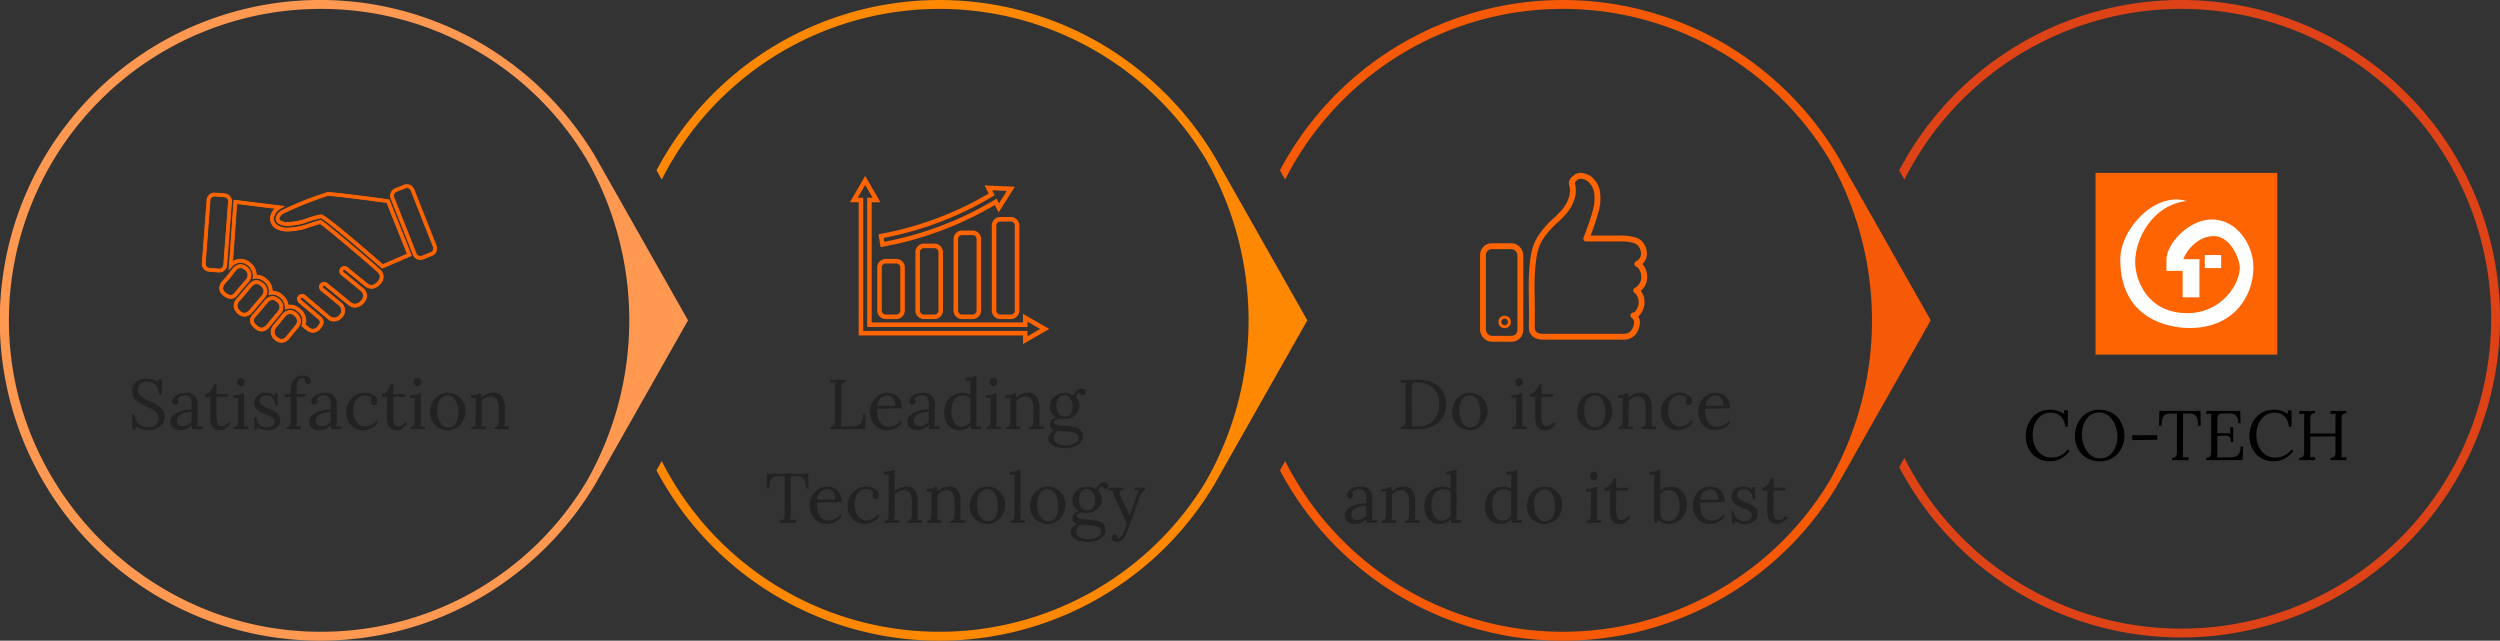 <svg xmlns="http://www.w3.org/2000/svg" width="853" height="218.595" viewBox="0 0 853 218.595">
  <rect x="0" y="0" width="853" height="218.595" fill="#333333" stroke="none"/>
  <g id="Group_7417" data-name="Group 7417" transform="translate(-443 -378)">
    <path id="Path_24569" data-name="Path 24569" d="M947.154,1865.509a109.3,109.3,0,1,1,54.558-203.971,110.241,110.241,0,0,1,39.059,38.442l.021.035,31.818,56.2-31.839,56.232a110.235,110.235,0,0,1-39.059,38.442A108.93,108.93,0,0,1,947.154,1865.509Zm0-215.559a106.382,106.382,0,0,0-106.261,106.261c0,58.731,48.879,106.975,107.606,106.253a105.461,105.461,0,0,0,89.661-51.569h0a110.985,110.985,0,0,0,0-109.366h0A105.475,105.475,0,0,0,947.154,1649.95Z" transform="translate(-394.856 -1268.914)" fill="#ff9952"/>
    <path id="Path_24570" data-name="Path 24570" d="M2599.04,1680.684a108.741,108.741,0,0,0-173.152,26.282l1.789,3.16a105.724,105.724,0,1,1,0,94.926l-1.788,3.158a108.752,108.752,0,1,0,173.151-127.526Z" transform="translate(-1334.888 -1270.829)" fill="#de4217"/>
    <path id="Path_24571" data-name="Path 24571" d="M1849.92,1700.015l-.02-.035a110.24,110.24,0,0,0-39.059-38.442,109.276,109.276,0,0,0-151.157,43.495l1.785,3.153a106.193,106.193,0,0,1,185.82-6.657h0a110.985,110.985,0,0,1,0,109.366h0a106.193,106.193,0,0,1-185.82-6.658l-1.785,3.153a109.21,109.21,0,0,0,190.217,5.053l31.839-56.232Z" transform="translate(-779.973 -1268.914)" fill="#f65a07"/>
    <path id="Path_24572" data-name="Path 24572" d="M1849.92,1700.015l-.02-.035a110.24,110.24,0,0,0-39.059-38.442,109.276,109.276,0,0,0-151.157,43.495l1.785,3.153a106.193,106.193,0,0,1,185.82-6.657h0a110.985,110.985,0,0,1,0,109.366h0a106.193,106.193,0,0,1-185.82-6.658l-1.785,3.153a109.21,109.21,0,0,0,190.217,5.053l31.839-56.232Z" transform="translate(-992.684 -1268.914)" fill="#fe8802"/>
    <g id="Group_119" data-name="Group 119" transform="translate(1177.599 446.599)">
      <rect id="Rectangle_10" data-name="Rectangle 10" width="62" height="62" transform="translate(-19.599 -9.599)" fill="#ff6402"/>
      <g id="Group_1" data-name="Group 1" transform="translate(-11.163 -0.536)">
        <rect id="Rectangle_2" data-name="Rectangle 2" width="5.572" height="4.458" transform="translate(28.84 18.946)" fill="#fff"/>
        <path id="Path_1" data-name="Path 1" d="M221.81,106.392c-8.268,0-15.545,8.6-15.545,13.56v3.969h5.512v9.04h5.733V119.952h-5.487c1.026-3.139,5.185-7.9,10.338-7.9,5.953,0,8.93,8.23,8.93,10.655,0,6.063-6.5,15.655-17.86,15.655-13.67,0-17.845-11.245-17.845-17.529,0-7.717,5.829-19.4,17.515-20.726-10.584-3.307-22.6,9.371-22.6,19.954,0,22.38,19.954,23.372,23.592,23.372,15.434,0,21.829-11.135,21.829-20.726C235.921,114.77,230.078,106.392,221.81,106.392Z" transform="translate(-190.5 -99.573)" fill="#fff"/>
      </g>
    </g>
    <path id="Path_24668" data-name="Path 24668" d="M-46.312-16.207a5.4,5.4,0,0,0-2.4.545,5.844,5.844,0,0,0-1.951,1.547,7.5,7.5,0,0,0-1.312,2.432,9.965,9.965,0,0,0-.48,3.188,9.6,9.6,0,0,0,.229,2.139,8.293,8.293,0,0,0,.65,1.852,7.163,7.163,0,0,0,1.008,1.523,6.3,6.3,0,0,0,1.3,1.143,6,6,0,0,0,1.535.721,5.794,5.794,0,0,0,1.711.252,7.089,7.089,0,0,0,1.564-.176,6.846,6.846,0,0,0,1.5-.527A6.986,6.986,0,0,0-41.6-2.437a6.47,6.47,0,0,0,1.125-1.184l.621.5a8.383,8.383,0,0,1-1.658,1.746A8.6,8.6,0,0,1-43.295-.3,7.535,7.535,0,0,1-45.053.24a9.581,9.581,0,0,1-1.6.146,8.094,8.094,0,0,1-3.3-.662,7.828,7.828,0,0,1-2.578-1.811,8.206,8.206,0,0,1-1.676-2.7,9.234,9.234,0,0,1-.6-3.346,11.1,11.1,0,0,1,.229-2.238,9.653,9.653,0,0,1,.691-2.115,8.986,8.986,0,0,1,1.154-1.863,7.456,7.456,0,0,1,1.617-1.494,7.673,7.673,0,0,1,2.086-.99,8.647,8.647,0,0,1,2.555-.357,8.624,8.624,0,0,1,2.543.363,8.847,8.847,0,0,1,2.3,1.1l-.117-1.289h1.3v5.566h-.867a6.626,6.626,0,0,0-.533-2.01A4.787,4.787,0,0,0-42.9-14.953a4.347,4.347,0,0,0-1.506-.932A5.445,5.445,0,0,0-46.312-16.207Zm10.641,7.365a10.917,10.917,0,0,0,.164,1.847,10.741,10.741,0,0,0,.5,1.871,9.553,9.553,0,0,0,.844,1.742A6.368,6.368,0,0,0-32.959-1.94a5.617,5.617,0,0,0,1.57.979A5.03,5.03,0,0,0-29.437-.6a5.235,5.235,0,0,0,1.8-.3,5.231,5.231,0,0,0,1.477-.821,5.749,5.749,0,0,0,1.148-1.231,7.731,7.731,0,0,0,.82-1.525,9,9,0,0,0,.5-1.742,9.65,9.65,0,0,0,.17-1.736,11.076,11.076,0,0,0-.187-1.923,10.26,10.26,0,0,0-.551-1.976,9.455,9.455,0,0,0-.891-1.724,6.573,6.573,0,0,0-1.219-1.4,5.487,5.487,0,0,0-1.541-.932,4.921,4.921,0,0,0-1.846-.34,5,5,0,0,0-2.59.657A5.878,5.878,0,0,0-34.2-13.873,7.751,7.751,0,0,0-35.3-11.5,9.816,9.816,0,0,0-35.672-8.842Zm-2.355.44a9.8,9.8,0,0,1,.223-2.051,9.4,9.4,0,0,1,.68-2.021,8.9,8.9,0,0,1,1.148-1.834,7.785,7.785,0,0,1,1.617-1.5,7.685,7.685,0,0,1,2.1-1.014,8.589,8.589,0,0,1,2.59-.369,8.919,8.919,0,0,1,2.666.375,8.207,8.207,0,0,1,2.15,1.014,7.462,7.462,0,0,1,1.646,1.5,9.1,9.1,0,0,1,1.16,1.84,9.437,9.437,0,0,1,.691,2.021A9.512,9.512,0,0,1-21.129-8.4a9.432,9.432,0,0,1-.229,2.033,9.878,9.878,0,0,1-.68,2.016,8.853,8.853,0,0,1-1.143,1.84A7.644,7.644,0,0,1-24.8-1.008,7.926,7.926,0,0,1-26.9.012a8.409,8.409,0,0,1-2.584.375A9.652,9.652,0,0,1-32.232.023a8.094,8.094,0,0,1-2.174-.99,7.137,7.137,0,0,1-1.635-1.477,8.4,8.4,0,0,1-1.125-1.822,9.352,9.352,0,0,1-.65-2.033A10.762,10.762,0,0,1-38.027-8.4Zm19.559-.117h8.52v1.582l-8.52.094ZM4.02-11.73a12.289,12.289,0,0,0-.164-1.857A3.386,3.386,0,0,0,3.363-14.9a2.14,2.14,0,0,0-.949-.779,3.871,3.871,0,0,0-1.523-.258l-2.027.012L-1.172-2.849a18.354,18.354,0,0,1-.07,1.9L.75-1.043V0H-4.887V-.785a1.9,1.9,0,0,0,1.008-.258,1.259,1.259,0,0,0,.48-.627,2.731,2.731,0,0,0,.141-.921V-3.729L-3.223-15.9l-2.484.012a2.935,2.935,0,0,0-1.283.252,2.055,2.055,0,0,0-.85.768,3.656,3.656,0,0,0-.475,1.295,10.123,10.123,0,0,0-.146,1.846h-.891l.141-5.074H4.781l.141,5.074Zm6.539,8.965q0,.668-.018,1.119a6.854,6.854,0,0,1-.064.756l4.594-.07a5.432,5.432,0,0,0,1.418-.193,2.585,2.585,0,0,0,1.084-.609,2.8,2.8,0,0,0,.7-1.137,5.479,5.479,0,0,0,.246-1.775h.82L19.2,0H6.809V-.8a2.12,2.12,0,0,0,.908-.182,1.148,1.148,0,0,0,.5-.463,1.784,1.784,0,0,0,.205-.7,8.95,8.95,0,0,0,.041-.9V-14.12q0-.493.018-.932t.064-.8l-1.734.105V-16.8H18.352l.117,4.207h-.785a4.985,4.985,0,0,0-.24-1.687,2.525,2.525,0,0,0-.656-1.031,2.2,2.2,0,0,0-.979-.51,5.224,5.224,0,0,0-1.219-.135l-2.215.035a2.819,2.819,0,0,0-1.037.211,1.141,1.141,0,0,0-.545.521,2.193,2.193,0,0,0-.205.873q-.029.527-.029,1.266v3.867h4.5l-.176-2.074h1.066v5.051h-.785a4.084,4.084,0,0,0-.123-1.119,1.324,1.324,0,0,0-.387-.645,1.349,1.349,0,0,0-.668-.3,5.816,5.816,0,0,0-.979-.07h-.34q-.176,0-2.109.082ZM30.012-16.207a5.4,5.4,0,0,0-2.4.545,5.844,5.844,0,0,0-1.951,1.547,7.5,7.5,0,0,0-1.312,2.432,9.965,9.965,0,0,0-.48,3.188A9.6,9.6,0,0,0,24.1-6.357a8.293,8.293,0,0,0,.65,1.852,7.163,7.163,0,0,0,1.008,1.523,6.3,6.3,0,0,0,1.3,1.143,6,6,0,0,0,1.535.721A5.794,5.794,0,0,0,30.3-.867a7.089,7.089,0,0,0,1.564-.176,6.846,6.846,0,0,0,1.5-.527,6.986,6.986,0,0,0,1.354-.867,6.47,6.47,0,0,0,1.125-1.184l.621.5a8.383,8.383,0,0,1-1.658,1.746A8.6,8.6,0,0,1,33.029-.3,7.535,7.535,0,0,1,31.271.24a9.581,9.581,0,0,1-1.6.146,8.094,8.094,0,0,1-3.3-.662,7.828,7.828,0,0,1-2.578-1.811,8.206,8.206,0,0,1-1.676-2.7,9.234,9.234,0,0,1-.6-3.346,11.1,11.1,0,0,1,.229-2.238,9.653,9.653,0,0,1,.691-2.115A8.986,8.986,0,0,1,23.59-14.35a7.456,7.456,0,0,1,1.617-1.494,7.673,7.673,0,0,1,2.086-.99,8.647,8.647,0,0,1,2.555-.357,8.624,8.624,0,0,1,2.543.363,8.847,8.847,0,0,1,2.3,1.1l-.117-1.289h1.3v5.566H35a6.626,6.626,0,0,0-.533-2.01,4.787,4.787,0,0,0-1.043-1.494,4.347,4.347,0,0,0-1.506-.932A5.445,5.445,0,0,0,30.012-16.207ZM50.859-8.121l-8.59.105v5.165q0,.657-.018,1.127a6.987,6.987,0,0,1-.064.775l1.734-.094V0h-5.4V-.785a2.008,2.008,0,0,0,1.02-.246,1.2,1.2,0,0,0,.48-.61,2.8,2.8,0,0,0,.146-.921q.006-.534.006-1.168V-14.118q0-.493.018-.933t.064-.8l-1.734.105V-16.8h5.4v.785a1.964,1.964,0,0,0-1.02.252,1.231,1.231,0,0,0-.48.616,2.777,2.777,0,0,0-.146.916q-.006.528-.006,1.174V-9.07h8.59v-5.048q0-1.009.07-1.737L49.2-15.75V-16.8h5.4v.785a1.973,1.973,0,0,0-1.014.252,1.221,1.221,0,0,0-.486.616,2.776,2.776,0,0,0-.146.916q-.006.528-.006,1.174V-2.851a18.38,18.38,0,0,1-.07,1.9L54.6-1.043V0H49.2V-.785a2.043,2.043,0,0,0,1.025-.246,1.192,1.192,0,0,0,.486-.61,2.8,2.8,0,0,0,.146-.921q.006-.534.006-1.168Z" transform="translate(1189 535)"/>
    <g id="Group_5974" data-name="Group 5974" transform="translate(-219.162 -85.131)">
      <path id="Path_24575" data-name="Path 24575" d="M1227.386,525.212s-.284.056-.077.791c.923,3.277-.452,6.556-2.484,9.112a33.665,33.665,0,0,1-3.6,3.636,29.714,29.714,0,0,0-3.476,3.769,20.2,20.2,0,0,0-2.273,3.645,18.741,18.741,0,0,0-1.35,5.186c-.941,6.211-.5,12.529-.521,18.782q-.008,2.247-.029,4.494s-.467,3.394,3.864,3.392,27.52,0,27.56,0c2.758,0,4.292-2.178,4.464-4.8a2.863,2.863,0,0,0-1.225-2.46c.215.168.986-.362,1.154-.5a5.805,5.805,0,0,0,1.572-4.952,5.006,5.006,0,0,0-1.767-3.1c.3.258,1.888-1.631,2.028-1.862,1.333-2.208.778-5.94-1.649-7.172.258.131,1.28-.925,1.413-1.076,1.82-2.062.543-5.906-1.916-6.868a16.424,16.424,0,0,0-5.905-.705l-7.775,0q-1.621,0-3.241,0a81.014,81.014,0,0,0,3.286-9.615,15.247,15.247,0,0,0,.337-6.618,7.5,7.5,0,0,0-1.805-3.44,5.231,5.231,0,0,0-3.05-1.665,2.853,2.853,0,0,0-1.988.259C1228.244,523.975,1227.273,524.653,1227.386,525.212Z" transform="translate(-28.763 0)" fill="none" stroke="#ff6402" stroke-linecap="round" stroke-linejoin="round" stroke-width="2"/>
      <rect id="Rectangle_575" data-name="Rectangle 575" width="12.748" height="31.599" rx="3" transform="translate(1168.162 547.126)" fill="none" stroke="#ff6402" stroke-linecap="round" stroke-linejoin="round" stroke-width="2"/>
      <circle id="Ellipse_54" data-name="Ellipse 54" cx="1.62" cy="1.62" r="1.62" transform="translate(1173.921 571.361)" fill="none" stroke="#ff6402" stroke-linecap="round" stroke-linejoin="round" stroke-width="1"/>
    </g>
    <path id="Path_24667" data-name="Path 24667" d="M27.693,20.164q0,.656-.018,1.113a6.89,6.89,0,0,1-.064.762q.48.023.914.035t.779.012h.885A6.729,6.729,0,0,0,33,21.512a6.354,6.354,0,0,0,2.162-1.588,7.235,7.235,0,0,0,1.389-2.4,8.885,8.885,0,0,0,.492-3,9.616,9.616,0,0,0-.463-3.076A6.139,6.139,0,0,0,35.17,9.1a6.265,6.265,0,0,0-2.4-1.506,10.019,10.019,0,0,0-3.428-.527,1.965,1.965,0,0,0-1.02.211,1.143,1.143,0,0,0-.48.592,2.714,2.714,0,0,0-.146.908q-.006.527-.006,1.172ZM29.6,6.172a14.726,14.726,0,0,1,3.979.5,8.536,8.536,0,0,1,3.094,1.547,7.009,7.009,0,0,1,2.01,2.637,9.129,9.129,0,0,1,.715,3.762,8.975,8.975,0,0,1-.258,2.15,8.028,8.028,0,0,1-.773,1.98A7.78,7.78,0,0,1,35.3,21.8a9.349,9.349,0,0,1-2.279.879A11.391,11.391,0,0,1,30.26,23H23.943v-.8a2.01,2.01,0,0,0,1.02-.246,1.2,1.2,0,0,0,.48-.609,2.786,2.786,0,0,0,.146-.92q.006-.533.006-1.166V8.891q0-.492.018-.932t.064-.8l-1.734.105V6.2ZM47.51,11.527a3,3,0,0,0-1.623.422,3.429,3.429,0,0,0-1.107,1.126,5.252,5.252,0,0,0-.639,1.619,8.666,8.666,0,0,0-.205,1.9,10.231,10.231,0,0,0,.229,2.17,6.48,6.48,0,0,0,.7,1.871,3.975,3.975,0,0,0,1.178,1.308,3.115,3.115,0,0,0,3.258.065,3.3,3.3,0,0,0,1.055-1.132,5.194,5.194,0,0,0,.58-1.607,9.682,9.682,0,0,0,.176-1.853,11.49,11.49,0,0,0-.2-2.135,6.8,6.8,0,0,0-.633-1.889,3.925,3.925,0,0,0-1.119-1.349A2.659,2.659,0,0,0,47.51,11.527Zm0-.914a6.048,6.048,0,0,1,2.367.463,5.925,5.925,0,0,1,1.916,1.277,6.032,6.032,0,0,1,1.289,1.934,6.134,6.134,0,0,1,.475,2.42,7.3,7.3,0,0,1-.463,2.613,6.657,6.657,0,0,1-1.277,2.121,6.014,6.014,0,0,1-1.922,1.424,5.527,5.527,0,0,1-2.385.521,6.141,6.141,0,0,1-2.361-.451,5.787,5.787,0,0,1-3.193-3.187,6.292,6.292,0,0,1-.469-2.455,7.413,7.413,0,0,1,.463-2.643,6.628,6.628,0,0,1,1.271-2.121,5.859,5.859,0,0,1,1.91-1.406A5.6,5.6,0,0,1,47.51,10.613Zm15.82,3.27q0-.375.018-.727t.076-.832l-1.7.094V11.41q.785,0,1.3-.053a5.014,5.014,0,0,0,.844-.146,1.849,1.849,0,0,0,.832-.445h.691v9.691q0,.48-.012.85a5.689,5.689,0,0,1-.082.779l1.512-.07V23h-4.9v-.715a1.374,1.374,0,0,0,.838-.217,1.212,1.212,0,0,0,.416-.6,3.284,3.284,0,0,0,.146-.926q.018-.539.018-1.184Zm2.285-6.914a1.374,1.374,0,0,1-.111.551,1.618,1.618,0,0,1-.287.451,1.233,1.233,0,0,1-.41.3,1.2,1.2,0,0,1-.984,0,1.3,1.3,0,0,1-.416-.3,1.376,1.376,0,0,1-.281-.451,1.539,1.539,0,0,1,.293-1.582,1.334,1.334,0,0,1,.416-.311,1.16,1.16,0,0,1,.5-.111,1.122,1.122,0,0,1,.5.111,1.289,1.289,0,0,1,.4.311,1.486,1.486,0,0,1,.275.463A1.6,1.6,0,0,1,65.615,6.969ZM68.006,11a2.143,2.143,0,0,0,1.148-.346,3.742,3.742,0,0,0,.908-.832,5.367,5.367,0,0,0,.662-1.084,8.247,8.247,0,0,0,.422-1.1h.82q0,.961-.006,1.793T71.955,11H76v.938l-4.043.047q-.012,1.559-.012,2.66t-.006,1.84q-.006.738-.006,1.166t-.006.65q-.006.223-.006.287v.076a10.538,10.538,0,0,0,.088,1.447,3.483,3.483,0,0,0,.3,1.055,1.539,1.539,0,0,0,.557.645,1.616,1.616,0,0,0,.873.217,2.327,2.327,0,0,0,1.23-.375,3.585,3.585,0,0,0,1.078-1.066l.645.527a6.084,6.084,0,0,1-1.049,1.248,4.688,4.688,0,0,1-.99.68,3,3,0,0,1-.873.287,5.021,5.021,0,0,1-.709.059,4.891,4.891,0,0,1-.744-.059,2.81,2.81,0,0,1-.75-.229,2.508,2.508,0,0,1-.691-.48,2.907,2.907,0,0,1-.568-.8,4.774,4.774,0,0,1-.387-1.2,8.085,8.085,0,0,1-.129-1.664l.047-6.937-1.84.012Zm22.113.527a3,3,0,0,0-1.623.422,3.429,3.429,0,0,0-1.107,1.126,5.252,5.252,0,0,0-.639,1.619,8.666,8.666,0,0,0-.205,1.9,10.231,10.231,0,0,0,.229,2.17,6.48,6.48,0,0,0,.7,1.871,3.975,3.975,0,0,0,1.178,1.308,3.115,3.115,0,0,0,3.258.065,3.3,3.3,0,0,0,1.055-1.132,5.194,5.194,0,0,0,.58-1.607,9.682,9.682,0,0,0,.176-1.853,11.49,11.49,0,0,0-.2-2.135,6.8,6.8,0,0,0-.633-1.889,3.925,3.925,0,0,0-1.119-1.349A2.659,2.659,0,0,0,90.119,11.527Zm0-.914a6.048,6.048,0,0,1,2.367.463A5.925,5.925,0,0,1,94.4,12.354a6.032,6.032,0,0,1,1.289,1.934,6.134,6.134,0,0,1,.475,2.42A7.3,7.3,0,0,1,95.7,19.32a6.657,6.657,0,0,1-1.277,2.121A6.014,6.014,0,0,1,92.5,22.865a5.527,5.527,0,0,1-2.385.521,6.141,6.141,0,0,1-2.361-.451,5.787,5.787,0,0,1-3.193-3.187,6.292,6.292,0,0,1-.469-2.455,7.413,7.413,0,0,1,.463-2.643,6.628,6.628,0,0,1,1.271-2.121,5.859,5.859,0,0,1,1.91-1.406A5.6,5.6,0,0,1,90.119,10.613Zm9.527,3.27q0-.375.012-.762a5.747,5.747,0,0,1,.082-.8l-1.7.094V11.41a12.461,12.461,0,0,0,1.277-.053,4.238,4.238,0,0,0,.791-.146,1.8,1.8,0,0,0,.463-.205,2.662,2.662,0,0,0,.3-.24h.691q.023.27.053.615t.053.838a6.762,6.762,0,0,1,.85-.633,6.915,6.915,0,0,1,.967-.51,6.076,6.076,0,0,1,1.037-.34,4.654,4.654,0,0,1,1.049-.123,3.53,3.53,0,0,1,3.047,1.307,6.89,6.89,0,0,1,.961,4.061v4.477q0,.48-.012.85a5.689,5.689,0,0,1-.082.779l1.512-.07V23h-4.9v-.715a1.374,1.374,0,0,0,.838-.217,1.212,1.212,0,0,0,.416-.6,3.284,3.284,0,0,0,.146-.926q.018-.539.018-1.184V16a6.1,6.1,0,0,0-.68-3.123,2.278,2.278,0,0,0-2.086-1.049,3.03,3.03,0,0,0-.867.129,4.807,4.807,0,0,0-.832.334,4.479,4.479,0,0,0-.75.486,3.745,3.745,0,0,0-.609.609q.012.211.012.451v.486l-.023,6.129q0,.48-.012.85a5.689,5.689,0,0,1-.082.779l1.512-.07V23h-4.9v-.715a1.374,1.374,0,0,0,.838-.217,1.179,1.179,0,0,0,.41-.6,3.446,3.446,0,0,0,.141-.926q.018-.539.029-1.184Zm21.891-1.09a1.564,1.564,0,0,0-.48-.674,2.556,2.556,0,0,0-.686-.393,3,3,0,0,0-.738-.182,5.751,5.751,0,0,0-.615-.041,3.543,3.543,0,0,0-1.529.334,3.426,3.426,0,0,0-1.225.979,4.845,4.845,0,0,0-.814,1.605,7.422,7.422,0,0,0-.3,2.2,7.785,7.785,0,0,0,.3,2.209,5.578,5.578,0,0,0,.838,1.746,3.9,3.9,0,0,0,1.3,1.143,3.5,3.5,0,0,0,1.688.41,4.014,4.014,0,0,0,1.113-.158,4.721,4.721,0,0,0,1.043-.439,5.22,5.22,0,0,0,.908-.656,4.424,4.424,0,0,0,.709-.809l.621.48a5.879,5.879,0,0,1-1.1,1.283,6.5,6.5,0,0,1-1.289.879,6.07,6.07,0,0,1-1.359.51,5.573,5.573,0,0,1-1.295.164,6.324,6.324,0,0,1-2.3-.416,5.5,5.5,0,0,1-1.887-1.207,5.67,5.67,0,0,1-1.277-1.939,6.866,6.866,0,0,1-.469-2.613,6.648,6.648,0,0,1,.205-1.641,6.945,6.945,0,0,1,.592-1.541,7.018,7.018,0,0,1,.938-1.359,6.118,6.118,0,0,1,1.248-1.084,6.051,6.051,0,0,1,1.523-.715,5.848,5.848,0,0,1,1.752-.258,6.305,6.305,0,0,1,1.816.246,4.88,4.88,0,0,1,1.406.656,3.076,3.076,0,0,1,.9.943,2.161,2.161,0,0,1,.316,1.119,1.4,1.4,0,0,1-.287.885,1.014,1.014,0,0,1-.826.381,1,1,0,0,1-.867-.375,1.083,1.083,0,0,1-.187-.357,1.208,1.208,0,0,1-.059-.346,1.737,1.737,0,0,1,.076-.492A1.187,1.187,0,0,1,121.537,12.793Zm9.914-1.23a3.335,3.335,0,0,0-2.32.823,4.415,4.415,0,0,0-1.207,2.669h6.117A5.7,5.7,0,0,0,133.9,13.8a3.575,3.575,0,0,0-.451-1.121,2.516,2.516,0,0,0-.8-.806A2.2,2.2,0,0,0,131.451,11.563Zm4.852,4.359-8.449.141a12.462,12.462,0,0,0,.211,2.513,5.947,5.947,0,0,0,.7,1.926A3.426,3.426,0,0,0,130,21.734a3.575,3.575,0,0,0,1.811.434,4.527,4.527,0,0,0,1.148-.153,6.112,6.112,0,0,0,1.131-.418,5.174,5.174,0,0,0,1-.636,4.146,4.146,0,0,0,.762-.8l.586.48a5.435,5.435,0,0,1-1.143,1.271,6.751,6.751,0,0,1-1.348.85,6.306,6.306,0,0,1-1.4.475,6.457,6.457,0,0,1-1.312.146,5.974,5.974,0,0,1-2.314-.445,5.339,5.339,0,0,1-1.857-1.277,6.046,6.046,0,0,1-1.236-2,7.292,7.292,0,0,1-.451-2.637,6.825,6.825,0,0,1,.434-2.42,6.423,6.423,0,0,1,1.23-2.045,5.951,5.951,0,0,1,1.91-1.418,5.7,5.7,0,0,1,2.473-.527,5.365,5.365,0,0,1,1.881.328,4.347,4.347,0,0,1,1.553.984,4.614,4.614,0,0,1,1.055,1.658A6.473,6.473,0,0,1,136.3,15.922ZM12.148,49.129q-.551.023-1.143.1a8.246,8.246,0,0,0-1.16.234,6.267,6.267,0,0,0-1.072.4,3.748,3.748,0,0,0-.879.586,2.491,2.491,0,0,0-.586.785,2.115,2.115,0,0,0-.187,1.008,1.923,1.923,0,0,0,.17.779,1.641,1.641,0,0,0,.41.551,1.733,1.733,0,0,0,.58.328,2.174,2.174,0,0,0,.7.111,4.153,4.153,0,0,0,.9-.094,3.746,3.746,0,0,0,.8-.275,4.775,4.775,0,0,0,.738-.439,7.379,7.379,0,0,0,.721-.6ZM5.563,45.5a1.992,1.992,0,0,1,.352-1.125,3.155,3.155,0,0,1,.984-.92A5.35,5.35,0,0,1,8.4,42.836a7.694,7.694,0,0,1,1.9-.223,3.793,3.793,0,0,1,2.971,1.066,4.95,4.95,0,0,1,.943,3.387L14.2,52.457q0,.375-.018.756t-.076.873l1.7-.094V55H12.371q-.07-.41-.105-.715t-.059-.645a6.608,6.608,0,0,1-1.764,1.277,4.529,4.529,0,0,1-2.021.469,5.158,5.158,0,0,1-1.576-.217,3.158,3.158,0,0,1-1.119-.6,2.484,2.484,0,0,1-.668-.908,2.954,2.954,0,0,1,.1-2.467,3.766,3.766,0,0,1,.867-1.084,5.558,5.558,0,0,1,1.271-.82,9.265,9.265,0,0,1,1.541-.568A11.284,11.284,0,0,1,10.5,48.4a12.659,12.659,0,0,1,1.658-.088v-1.5a10.126,10.126,0,0,0-.07-1.207,3.224,3.224,0,0,0-.311-1.066,1.763,1.763,0,0,0-.75-.762,2.4,2.4,0,0,0-1.178-.281,4.089,4.089,0,0,0-.738.064,3.015,3.015,0,0,0-.691.217,2.376,2.376,0,0,0-.615.4,2.026,2.026,0,0,0-.451.586,1.083,1.083,0,0,1,.24.439,1.785,1.785,0,0,1,.064.463,1.066,1.066,0,0,1-.059.322,1.1,1.1,0,0,1-.182.34.938.938,0,0,1-.316.258,1.147,1.147,0,0,1-.521.1.9.9,0,0,1-.744-.346A1.3,1.3,0,0,1,5.563,45.5Zm13.336.387q0-.375.012-.762a5.747,5.747,0,0,1,.082-.8l-1.7.094V43.41a12.461,12.461,0,0,0,1.277-.053,4.238,4.238,0,0,0,.791-.146,1.8,1.8,0,0,0,.463-.205,2.662,2.662,0,0,0,.3-.24h.691q.023.27.053.615t.053.838a6.762,6.762,0,0,1,.85-.633,6.915,6.915,0,0,1,.967-.51,6.076,6.076,0,0,1,1.037-.34,4.654,4.654,0,0,1,1.049-.123,3.53,3.53,0,0,1,3.047,1.307,6.89,6.89,0,0,1,.961,4.061v4.477q0,.48-.012.85a5.69,5.69,0,0,1-.082.779l1.512-.07V55h-4.9v-.715a1.374,1.374,0,0,0,.838-.217,1.212,1.212,0,0,0,.416-.6,3.284,3.284,0,0,0,.146-.926q.018-.539.018-1.184V48a6.1,6.1,0,0,0-.68-3.123,2.278,2.278,0,0,0-2.086-1.049,3.03,3.03,0,0,0-.867.129,4.807,4.807,0,0,0-.832.334,4.479,4.479,0,0,0-.75.486,3.745,3.745,0,0,0-.609.609q.012.211.012.451v.486l-.023,6.129q0,.48-.012.85a5.689,5.689,0,0,1-.082.779l1.512-.07V55h-4.9v-.715a1.374,1.374,0,0,0,.838-.217,1.179,1.179,0,0,0,.41-.6,3.446,3.446,0,0,0,.141-.926q.018-.539.029-1.184Zm24.094,6.574q0,.375-.018.756t-.076.873l1.7-.094V55H41.164q-.059-.352-.094-.656t-.059-.6a5.134,5.134,0,0,1-1.67,1.2,5.217,5.217,0,0,1-2.186.445,4.98,4.98,0,0,1-2.057-.422,4.786,4.786,0,0,1-1.641-1.207,5.642,5.642,0,0,1-1.09-1.9,7.561,7.561,0,0,1-.393-2.514,7.645,7.645,0,0,1,.463-2.7,6.491,6.491,0,0,1,1.283-2.133,5.761,5.761,0,0,1,1.951-1.395,6.052,6.052,0,0,1,2.467-.5,5.47,5.47,0,0,1,.8.059,7.623,7.623,0,0,1,.768.152,6.784,6.784,0,0,1,.686.211,4.112,4.112,0,0,1,.551.246L40.953,40q0-.375.006-.727a8.124,8.124,0,0,1,.064-.832l-1.7.094V37.527q.785,0,1.3-.053a5.014,5.014,0,0,0,.844-.146,1.849,1.849,0,0,0,.832-.445h.691ZM38.023,54.2a2.934,2.934,0,0,0,.809-.117,3.761,3.761,0,0,0,.791-.328,4.261,4.261,0,0,0,.715-.5,4.572,4.572,0,0,0,.6-.627q-.012-.293-.012-.621v-.7l.012-6.914a3.669,3.669,0,0,0-1.254-.639,5.072,5.072,0,0,0-1.395-.193,3.331,3.331,0,0,0-1.629.4,3.622,3.622,0,0,0-1.236,1.131,5.028,5.028,0,0,0-.744,1.67,9.921,9.921,0,0,0-.234,2.355,7.737,7.737,0,0,0,.264,1.975,5.526,5.526,0,0,0,.715,1.676,3.371,3.371,0,0,0,1.1,1.055A2.9,2.9,0,0,0,38.023,54.2Zm25.641-1.746q0,.375-.018.756t-.076.873l1.7-.094V55H61.836q-.059-.352-.094-.656t-.059-.6a5.134,5.134,0,0,1-1.67,1.2,5.217,5.217,0,0,1-2.186.445,4.98,4.98,0,0,1-2.057-.422,4.786,4.786,0,0,1-1.641-1.207,5.642,5.642,0,0,1-1.09-1.9,7.561,7.561,0,0,1-.393-2.514,7.645,7.645,0,0,1,.463-2.7,6.491,6.491,0,0,1,1.283-2.133,5.761,5.761,0,0,1,1.951-1.395,6.052,6.052,0,0,1,2.467-.5,5.47,5.47,0,0,1,.8.059,7.623,7.623,0,0,1,.768.152,6.784,6.784,0,0,1,.686.211,4.112,4.112,0,0,1,.551.246L61.625,40q0-.375.006-.727a8.124,8.124,0,0,1,.064-.832l-1.7.094V37.527q.785,0,1.3-.053a5.014,5.014,0,0,0,.844-.146,1.849,1.849,0,0,0,.832-.445h.691ZM58.7,54.2a2.934,2.934,0,0,0,.809-.117,3.761,3.761,0,0,0,.791-.328,4.261,4.261,0,0,0,.715-.5,4.572,4.572,0,0,0,.6-.627q-.012-.293-.012-.621v-.7l.012-6.914a3.669,3.669,0,0,0-1.254-.639,5.072,5.072,0,0,0-1.395-.193,3.331,3.331,0,0,0-1.629.4A3.622,3.622,0,0,0,56.1,45.092a5.028,5.028,0,0,0-.744,1.67,9.921,9.921,0,0,0-.234,2.355,7.737,7.737,0,0,0,.264,1.975,5.526,5.526,0,0,0,.715,1.676,3.371,3.371,0,0,0,1.1,1.055A2.9,2.9,0,0,0,58.7,54.2ZM73,43.527a3,3,0,0,0-1.623.422,3.429,3.429,0,0,0-1.107,1.126,5.252,5.252,0,0,0-.639,1.619,8.666,8.666,0,0,0-.205,1.9,10.231,10.231,0,0,0,.229,2.17,6.48,6.48,0,0,0,.7,1.871,3.975,3.975,0,0,0,1.178,1.308,3.115,3.115,0,0,0,3.258.065,3.3,3.3,0,0,0,1.055-1.132,5.194,5.194,0,0,0,.58-1.607,9.682,9.682,0,0,0,.176-1.853,11.49,11.49,0,0,0-.2-2.135,6.8,6.8,0,0,0-.633-1.889,3.925,3.925,0,0,0-1.119-1.349A2.659,2.659,0,0,0,73,43.527Zm0-.914a6.048,6.048,0,0,1,2.367.463,5.925,5.925,0,0,1,1.916,1.277,6.032,6.032,0,0,1,1.289,1.934,6.134,6.134,0,0,1,.475,2.42,7.3,7.3,0,0,1-.463,2.613,6.657,6.657,0,0,1-1.277,2.121,6.014,6.014,0,0,1-1.922,1.424A5.527,5.527,0,0,1,73,55.387a6.141,6.141,0,0,1-2.361-.451,5.787,5.787,0,0,1-3.193-3.187,6.292,6.292,0,0,1-.469-2.455,7.413,7.413,0,0,1,.463-2.643,6.628,6.628,0,0,1,1.271-2.121,5.859,5.859,0,0,1,1.91-1.406A5.6,5.6,0,0,1,73,42.613Zm15.82,3.27q0-.375.018-.727t.076-.832l-1.7.094V43.41q.785,0,1.3-.053a5.014,5.014,0,0,0,.844-.146,1.849,1.849,0,0,0,.832-.445h.691v9.691q0,.48-.012.85a5.689,5.689,0,0,1-.082.779l1.512-.07V55h-4.9v-.715a1.374,1.374,0,0,0,.838-.217,1.212,1.212,0,0,0,.416-.6,3.284,3.284,0,0,0,.146-.926q.018-.539.018-1.184Zm2.285-6.914A1.374,1.374,0,0,1,91,39.52a1.618,1.618,0,0,1-.287.451,1.233,1.233,0,0,1-.41.3,1.2,1.2,0,0,1-.984,0,1.3,1.3,0,0,1-.416-.3,1.376,1.376,0,0,1-.281-.451,1.539,1.539,0,0,1,.293-1.582,1.334,1.334,0,0,1,.416-.311,1.159,1.159,0,0,1,.5-.111,1.122,1.122,0,0,1,.5.111,1.289,1.289,0,0,1,.4.311,1.486,1.486,0,0,1,.275.463A1.6,1.6,0,0,1,91.109,38.969ZM93.5,43a2.143,2.143,0,0,0,1.148-.346,3.742,3.742,0,0,0,.908-.832,5.367,5.367,0,0,0,.662-1.084,8.247,8.247,0,0,0,.422-1.1h.82q0,.961-.006,1.793T97.449,43h4.043v.938l-4.043.047q-.012,1.559-.012,2.66t-.006,1.84q-.006.738-.006,1.166t-.006.65q-.006.223-.006.287v.076a10.538,10.538,0,0,0,.088,1.447,3.483,3.483,0,0,0,.3,1.055,1.539,1.539,0,0,0,.557.645,1.616,1.616,0,0,0,.873.217,2.327,2.327,0,0,0,1.23-.375,3.585,3.585,0,0,0,1.078-1.066l.645.527a6.084,6.084,0,0,1-1.049,1.248,4.688,4.688,0,0,1-.99.68,3,3,0,0,1-.873.287,5.021,5.021,0,0,1-.709.059,4.891,4.891,0,0,1-.744-.059,2.81,2.81,0,0,1-.75-.229,2.508,2.508,0,0,1-.691-.48,2.907,2.907,0,0,1-.568-.8,4.774,4.774,0,0,1-.387-1.2,8.085,8.085,0,0,1-.129-1.664l.047-6.937-1.84.012Zm16.922-3q0-.375.006-.727a8.124,8.124,0,0,1,.064-.832l-1.7.094V37.527q.785,0,1.307-.053a5.024,5.024,0,0,0,.85-.146,2.235,2.235,0,0,0,.516-.205,1.978,1.978,0,0,0,.328-.24h.691v7.16a4.831,4.831,0,0,1,1.588-1.049,5.648,5.648,0,0,1,4.2.047,5.054,5.054,0,0,1,1.723,1.219,5.671,5.671,0,0,1,1.148,1.922,7.308,7.308,0,0,1,.416,2.537,7.023,7.023,0,0,1-.521,2.766,6.582,6.582,0,0,1-1.383,2.1,6.127,6.127,0,0,1-4.33,1.8,6.22,6.22,0,0,1-.867-.064,4.6,4.6,0,0,1-.926-.234,4.727,4.727,0,0,1-.914-.451,3.694,3.694,0,0,1-.82-.715L111.219,55h-.844Zm4.969,3.8a3.612,3.612,0,0,0-1.57.369,4.256,4.256,0,0,0-1.336.99v6.07a4.486,4.486,0,0,0,.234,1.576,2.449,2.449,0,0,0,.633.973,2.176,2.176,0,0,0,.908.492,4.132,4.132,0,0,0,1.061.135,3.291,3.291,0,0,0,1.564-.369,3.426,3.426,0,0,0,1.184-1.043,5.075,5.075,0,0,0,.75-1.611,7.649,7.649,0,0,0,.264-2.074,10.1,10.1,0,0,0-.229-2.221,5.53,5.53,0,0,0-.686-1.74,3.4,3.4,0,0,0-1.148-1.137A3.134,3.134,0,0,0,115.391,43.8Zm14.262-.234a3.335,3.335,0,0,0-2.32.823,4.415,4.415,0,0,0-1.207,2.669h6.117A5.7,5.7,0,0,0,132.1,45.8a3.575,3.575,0,0,0-.451-1.121,2.516,2.516,0,0,0-.8-.806A2.2,2.2,0,0,0,129.652,43.563Zm4.852,4.359-8.449.141a12.462,12.462,0,0,0,.211,2.513,5.947,5.947,0,0,0,.7,1.926,3.426,3.426,0,0,0,1.236,1.233,3.575,3.575,0,0,0,1.811.434,4.527,4.527,0,0,0,1.148-.153,6.112,6.112,0,0,0,1.131-.418,5.174,5.174,0,0,0,1-.636,4.146,4.146,0,0,0,.762-.8l.586.48a5.435,5.435,0,0,1-1.143,1.271,6.751,6.751,0,0,1-1.348.85,6.306,6.306,0,0,1-1.4.475,6.457,6.457,0,0,1-1.312.146,5.974,5.974,0,0,1-2.314-.445,5.339,5.339,0,0,1-1.857-1.277,6.046,6.046,0,0,1-1.236-2,7.292,7.292,0,0,1-.451-2.637,6.825,6.825,0,0,1,.434-2.42,6.423,6.423,0,0,1,1.23-2.045,5.951,5.951,0,0,1,1.91-1.418,5.7,5.7,0,0,1,2.473-.527,5.365,5.365,0,0,1,1.881.328,4.347,4.347,0,0,1,1.553.984,4.614,4.614,0,0,1,1.055,1.658A6.473,6.473,0,0,1,134.5,47.922Zm6.633,6.516a3.932,3.932,0,0,0,.92-.111,2.89,2.89,0,0,0,.844-.345,2,2,0,0,0,.621-.59,1.48,1.48,0,0,0,.24-.847,1.593,1.593,0,0,0-.3-.976,2.9,2.9,0,0,0-.785-.713,6.439,6.439,0,0,0-1.113-.555q-.627-.245-1.277-.5t-1.271-.568a5.291,5.291,0,0,1-1.107-.732,3.312,3.312,0,0,1-.785-1.008,3.035,3.035,0,0,1-.3-1.395,3.758,3.758,0,0,1,.188-1.107,3.069,3.069,0,0,1,.656-1.131,3.684,3.684,0,0,1,1.26-.885,4.865,4.865,0,0,1,2-.357,5.547,5.547,0,0,1,.7.047,4.266,4.266,0,0,1,.756.17,5,5,0,0,1,.773.322,4.84,4.84,0,0,1,.762.492l-.059-.914h1.008v4.207h-.75a5.4,5.4,0,0,0-.24-1.23,3.594,3.594,0,0,0-.562-1.1,2.866,2.866,0,0,0-.932-.791,2.766,2.766,0,0,0-1.336-.3,3.108,3.108,0,0,0-1,.146,2.229,2.229,0,0,0-.732.4,1.682,1.682,0,0,0-.451.58,1.623,1.623,0,0,0-.152.691,1.7,1.7,0,0,0,.3,1.008,2.976,2.976,0,0,0,.791.75,6.6,6.6,0,0,0,1.125.592l1.289.539q.656.275,1.289.586a5.318,5.318,0,0,1,1.125.732,3.369,3.369,0,0,1,.791.984,2.81,2.81,0,0,1,.3,1.336,3.238,3.238,0,0,1-.363,1.57,3.3,3.3,0,0,1-.955,1.1,4.157,4.157,0,0,1-1.336.645,5.5,5.5,0,0,1-1.506.211,6.517,6.517,0,0,1-2.145-.322,6.444,6.444,0,0,1-1.523-.732l.082.832h-1.008l-.141-4.125h.738a3.683,3.683,0,0,0,.346,1.372,3.507,3.507,0,0,0,.785,1.074,3.592,3.592,0,0,0,1.113.7A3.543,3.543,0,0,0,141.137,54.438ZM147.2,43a2.143,2.143,0,0,0,1.148-.346,3.742,3.742,0,0,0,.908-.832,5.367,5.367,0,0,0,.662-1.084,8.247,8.247,0,0,0,.422-1.1h.82q0,.961-.006,1.793T151.145,43h4.043v.938l-4.043.047q-.012,1.559-.012,2.66t-.006,1.84q-.006.738-.006,1.166t-.006.65q-.006.223-.006.287v.076a10.538,10.538,0,0,0,.088,1.447,3.483,3.483,0,0,0,.3,1.055,1.539,1.539,0,0,0,.557.645,1.616,1.616,0,0,0,.873.217,2.327,2.327,0,0,0,1.23-.375,3.585,3.585,0,0,0,1.078-1.066l.645.527a6.084,6.084,0,0,1-1.049,1.248,4.688,4.688,0,0,1-.99.68,3,3,0,0,1-.873.287,5.021,5.021,0,0,1-.709.059,4.891,4.891,0,0,1-.744-.059,2.81,2.81,0,0,1-.75-.229,2.508,2.508,0,0,1-.691-.48,2.907,2.907,0,0,1-.568-.8,4.774,4.774,0,0,1-.387-1.2,8.085,8.085,0,0,1-.129-1.664l.047-6.937-1.84.012Z" transform="translate(897 501.405)" fill="#222"/>
    <g id="Handshake" transform="translate(87.313 -85.047)">
      <g id="Handshake-2" data-name="Handshake" transform="translate(424.688 526.047)">
        <path id="Path_24573" data-name="Path 24573" d="M451.764,591.87a3.332,3.332,0,0,1-2.109-.849,3.3,3.3,0,0,1-.579-4.971l2.939-3.591a3.632,3.632,0,0,1,2.273-1.445,3.163,3.163,0,0,1,2.455.822,3.785,3.785,0,0,1,1.411,2.219,3.3,3.3,0,0,1-.831,2.75l-2.939,3.591A3.424,3.424,0,0,1,451.764,591.87Zm2.877-9.85a1.57,1.57,0,0,0-.213.014,2.654,2.654,0,0,0-1.617,1.078l-2.938,3.589a2.286,2.286,0,0,0,.435,3.523c1.159.948,2.234.8,3.282-.481l1.871-2.285h0l1.069-1.306a2.328,2.328,0,0,0,.616-1.913h0a2.781,2.781,0,0,0-1.051-1.607A2.328,2.328,0,0,0,454.641,582.02Zm7.842,6.416a3.335,3.335,0,0,1-1.859-.627l-.051-.033c-.119-.082-.23-.164-.341-.255l-1.577-1.284.123-.342a4.089,4.089,0,0,0-1.513-4.692,3.823,3.823,0,0,0-3.592-.891l-.66.2v-.688a4.381,4.381,0,0,0-1.746-3.372,3.909,3.909,0,0,0-3.136-.992l-.683.109.094-.686A4.216,4.216,0,0,0,445.822,571a3.883,3.883,0,0,0-3.135-.993l-.685.11.094-.688a4.667,4.667,0,0,0-4.344-4.906,4.012,4.012,0,0,0-2.931,1.407l-.987,1.038,1.684-23.616,17.032,2.117-1.287.767a4.533,4.533,0,0,0-2.275,3.3,2.856,2.856,0,0,0,1.513,2.55,6.2,6.2,0,0,0,3.372.769,23.268,23.268,0,0,0,5.638-.878l.063-.021c1.861-.657,4.384-1.465,5.374-1.662l.2-.041.174.111c1.968,1.254,10.815,8.7,18.2,15.1l1.5,1.388a3.189,3.189,0,0,1,.438,4.925h0c-1.5,1.838-3.526,2.165-5.166.834l-6.786-5.516a.588.588,0,0,0-.785.079.56.56,0,0,0,.08.786l4.581,3.726-.008.008,1.929,1.569a3.559,3.559,0,0,1,1.47,2.454,3.5,3.5,0,0,1-.908,2.492,4.071,4.071,0,0,1-3.066,1.646,3.415,3.415,0,0,1-2.182-.833l-7.991-6.5a.588.588,0,0,0-.786.081.556.556,0,0,0,.081.784l5.306,4.316-.01.009.583.475a3.726,3.726,0,0,1,1.494,2.484,3.388,3.388,0,0,1-.839,2.475,3.6,3.6,0,0,1-2.786,1.44,3.459,3.459,0,0,1-1.734-.483l-.074-.052-8.738-7.4a.59.59,0,0,0-.787.065.559.559,0,0,0,.066.786l6.809,5.789c1.544,1.58.444,2.934-.284,3.829A3.216,3.216,0,0,1,462.483,588.436Zm-2.626-2.546,1.022.832c.089.072.178.139.267.2l.047.03a2.339,2.339,0,0,0,1.29.456,2.227,2.227,0,0,0,1.651-.934c.954-1.173,1.126-1.666.348-2.462l-.093-.1-6.646-5.629a1.587,1.587,0,0,1-.186-2.235,1.611,1.611,0,0,1,2.237-.186l8.7,7.374a2.436,2.436,0,0,0,3.167-.739,2.388,2.388,0,0,0,.612-1.726,2.738,2.738,0,0,0-1.119-1.786l-1.49-1.212.01-.01-4.4-3.578a1.585,1.585,0,0,1-.23-2.231,1.61,1.61,0,0,1,2.232-.23l7.992,6.5a2.419,2.419,0,0,0,1.533.6,3.061,3.061,0,0,0,2.268-1.266,2.522,2.522,0,0,0,.68-1.763,2.589,2.589,0,0,0-1.093-1.737l-2.76-2.244.008-.009-3.75-3.051a1.586,1.586,0,0,1,2-2.46l6.785,5.516c1.19.968,2.58.711,3.719-.685h0c1.068-1.314.966-2.459-.313-3.5l-1.51-1.4c-7.145-6.181-15.662-13.361-17.894-14.878-1.035.242-3.3.97-5.04,1.583l-.09.03a24.474,24.474,0,0,1-5.943.924,7.172,7.172,0,0,1-3.924-.929,3.846,3.846,0,0,1-1.989-3.457,5.008,5.008,0,0,1,1.731-3.35l-13.224-1.644-1.417,19.873a4.692,4.692,0,0,1,2.7-.884,5.2,5.2,0,0,1,3.278,1.266,5.4,5.4,0,0,1,2.129,4.175,4.991,4.991,0,0,1,3.314,1.268,5.393,5.393,0,0,1,2.128,4.176h.056a5.14,5.14,0,0,1,3.258,1.267A5.527,5.527,0,0,1,454,579.189a4.991,4.991,0,0,1,3.917,1.218A5.158,5.158,0,0,1,459.857,585.89ZM444.942,588a3.3,3.3,0,0,1-2.1-.845c-1.212-.992-2.632-2.546-.973-4.574l.01-.012,1.767-2.034,0,0,.32-.39,2.053-2.443a3.625,3.625,0,0,1,2.271-1.441,3.161,3.161,0,0,1,2.454.82,3.3,3.3,0,0,1,.581,4.97l-3.753,4.487a3.625,3.625,0,0,1-2.272,1.441A2.616,2.616,0,0,1,444.942,588Zm-2.278-4.762c-.736.9-.852,1.741.834,3.121a2.179,2.179,0,0,0,1.664.6,2.662,2.662,0,0,0,1.619-1.078l3.752-4.486a2.285,2.285,0,0,0-.44-3.518,2.183,2.183,0,0,0-1.665-.6,2.653,2.653,0,0,0-1.617,1.078l-2.262,2.712Zm-3.553-.292a3.307,3.307,0,0,1-2.1-.845,3.793,3.793,0,0,1-1.411-2.219,3.3,3.3,0,0,1,.826-2.744l.01-.012,1.744-2.007,0,0,.339-.412,2.057-2.449c1.4-1.706,3.121-1.934,4.726-.62a3.789,3.789,0,0,1,1.411,2.219,3.3,3.3,0,0,1-.831,2.75l-4.143,4.878a3.621,3.621,0,0,1-2.269,1.438A2.57,2.57,0,0,1,439.111,582.949Zm-1.889-5.151a2.321,2.321,0,0,0-.606,1.9,2.79,2.79,0,0,0,1.052,1.608,2.182,2.182,0,0,0,1.665.6,2.663,2.663,0,0,0,1.618-1.079l4.143-4.877a2.323,2.323,0,0,0,.609-1.907,2.785,2.785,0,0,0-1.051-1.608c-1.164-.953-2.238-.795-3.283.481l-2.261,2.712Zm-2.811-.9a4.508,4.508,0,0,1-2.656-1.3,2.858,2.858,0,0,1-1.1-1.939,3.637,3.637,0,0,1,1.061-2.694l1.846-2.124.217-.3,1.344-1.717a3.644,3.644,0,0,1,2.282-1.455,3.151,3.151,0,0,1,2.455.821,3.3,3.3,0,0,1,.579,4.968l-4.154,4.889A2.723,2.723,0,0,1,434.411,576.9Zm.5-8.122,0,0-.526.688-1.891,2.177a2.668,2.668,0,0,0-.815,1.924,1.837,1.837,0,0,0,.716,1.231,3.824,3.824,0,0,0,2.015,1.071,1.741,1.741,0,0,0,1.155-.548l4.085-4.814a2.284,2.284,0,0,0-.441-3.515,2.176,2.176,0,0,0-1.666-.6,2.657,2.657,0,0,0-1.617,1.079Zm-4.4-.9c-.068,0-.137,0-.206-.008l-3.251-.247a2.554,2.554,0,0,1-2.356-2.74l1.626-21.6a2.546,2.546,0,0,1,2.742-2.356l3.252.245a2.556,2.556,0,0,1,2.356,2.741l-1.626,21.6a2.557,2.557,0,0,1-2.538,2.364Zm-1.641-25.929a1.532,1.532,0,0,0-1.521,1.412l-1.626,21.6a1.525,1.525,0,0,0,1.407,1.637l3.254.247a1.527,1.527,0,0,0,1.638-1.408l1.625-21.6a1.527,1.527,0,0,0-1.408-1.639l-3.253-.245C428.945,541.952,428.906,541.951,428.867,541.951ZM486.1,566.539l-.244-.212c-11.451-9.956-19.519-16.589-20.62-16.952a39.2,39.2,0,0,0-5.952,1.758,22.639,22.639,0,0,1-5.415.851,5.46,5.46,0,0,1-2.9-.632,2,2,0,0,1-1.106-1.775,3.789,3.789,0,0,1,1.959-2.645,112.2,112.2,0,0,1,15.573-6.189c1.469-.176,17.631,2.012,20.743,2.437l.3.041,7.588,19.041Zm-20.82-18.194c1.043.06,8.1,5.776,21.007,16.994l8.409-3.625-7-17.554c-2.83-.386-17.688-2.4-20.058-2.4-.051,0-.1,0-.131,0a118.9,118.9,0,0,0-15.205,6.074c-.48.257-1.39,1.094-1.416,1.777,0,.113-.017.456.631.868a4.581,4.581,0,0,0,2.348.471,21.816,21.816,0,0,0,5.1-.8C460.153,549.736,464.179,548.345,465.284,548.345Zm33.835,15.231a2.593,2.593,0,0,1-1.036-.218,2.537,2.537,0,0,1-1.363-1.393l-7.609-19.219a2.557,2.557,0,0,1,1.436-3.318l3.033-1.2a2.555,2.555,0,0,1,3.317,1.436l7.61,19.219a2.556,2.556,0,0,1-1.436,3.318l-3.033,1.2A2.489,2.489,0,0,1,499.119,563.576Zm-4.6-24.5a1.526,1.526,0,0,0-.563.107l-3.033,1.2a1.529,1.529,0,0,0-.858,1.983l7.609,19.218a1.538,1.538,0,0,0,.818.829,1.506,1.506,0,0,0,1.165.029l3.034-1.2a1.529,1.529,0,0,0,.859-1.983l-7.609-19.219A1.519,1.519,0,0,0,494.521,539.076Z" transform="translate(-424.688 -538.047)" fill="#ff6402" stroke="#ff6402" stroke-width="0.3"/>
      </g>
    </g>
    <path id="Path_24665" data-name="Path 24665" d="M-62.6.188h-1.242l-.141-5.109h.926A5.039,5.039,0,0,0-62.6-3.053a4.075,4.075,0,0,0,1.014,1.342A4.268,4.268,0,0,0-60.123-.9a5.634,5.634,0,0,0,1.781.275,4.489,4.489,0,0,0,1.33-.193,3.288,3.288,0,0,0,1.1-.574,2.733,2.733,0,0,0,.75-.943,2.9,2.9,0,0,0,.275-1.289,2.843,2.843,0,0,0-.387-1.512A4.08,4.08,0,0,0-56.3-6.252a8.437,8.437,0,0,0-1.453-.879q-.814-.393-1.658-.785t-1.658-.832a7.316,7.316,0,0,1-1.453-1.02,4.579,4.579,0,0,1-1.025-1.354,4.071,4.071,0,0,1-.387-1.84,4.494,4.494,0,0,1,.094-.879,4.188,4.188,0,0,1,.311-.937,4.306,4.306,0,0,1,.574-.908,3.553,3.553,0,0,1,.9-.773,4.778,4.778,0,0,1,1.277-.533,6.6,6.6,0,0,1,1.711-.2,9.041,9.041,0,0,1,1,.059,7.688,7.688,0,0,1,1.072.2,6.892,6.892,0,0,1,1.084.381,5.513,5.513,0,0,1,1.031.6l-.094-1.031h1.219v5.262h-.867a6.653,6.653,0,0,0-.334-1.686,4.425,4.425,0,0,0-.8-1.445,3.965,3.965,0,0,0-1.3-1.01,4.086,4.086,0,0,0-1.828-.382,3.558,3.558,0,0,0-1.324.229,2.8,2.8,0,0,0-.961.616,2.591,2.591,0,0,0-.586.9,2.929,2.929,0,0,0-.2,1.074A2.561,2.561,0,0,0-61.57-12a4.084,4.084,0,0,0,1.037,1.074,9.031,9.031,0,0,0,1.465.857q.82.387,1.676.78t1.676.844A7.492,7.492,0,0,1-54.252-7.4a4.718,4.718,0,0,1,1.037,1.377,4.094,4.094,0,0,1,.393,1.852A4.438,4.438,0,0,1-53.2-2.338,4.01,4.01,0,0,1-54.287-.9a5.168,5.168,0,0,1-1.764.943,7.726,7.726,0,0,1-2.385.34A8.335,8.335,0,0,1-59.543.311,8.569,8.569,0,0,1-60.668.082,7.374,7.374,0,0,1-61.746-.3a6.23,6.23,0,0,1-.967-.539Zm18.961-6.059q-.551.023-1.143.1a8.247,8.247,0,0,0-1.16.234,6.267,6.267,0,0,0-1.072.4,3.748,3.748,0,0,0-.879.586,2.491,2.491,0,0,0-.586.785,2.115,2.115,0,0,0-.187,1.008,1.923,1.923,0,0,0,.17.779,1.641,1.641,0,0,0,.41.551,1.733,1.733,0,0,0,.58.328,2.174,2.174,0,0,0,.7.111,4.153,4.153,0,0,0,.9-.094,3.746,3.746,0,0,0,.8-.275,4.775,4.775,0,0,0,.738-.439,7.379,7.379,0,0,0,.721-.6ZM-50.221-9.5a1.992,1.992,0,0,1,.352-1.125,3.155,3.155,0,0,1,.984-.92,5.35,5.35,0,0,1,1.506-.615,7.694,7.694,0,0,1,1.9-.223A3.793,3.793,0,0,1-42.5-11.32a4.95,4.95,0,0,1,.943,3.387l-.023,5.391q0,.375-.018.756t-.076.873l1.7-.094V0h-3.434q-.07-.41-.105-.715t-.059-.645A6.608,6.608,0,0,1-45.34-.082a4.529,4.529,0,0,1-2.021.469A5.158,5.158,0,0,1-48.937.17a3.158,3.158,0,0,1-1.119-.6,2.484,2.484,0,0,1-.668-.908,2.82,2.82,0,0,1-.223-1.119,2.838,2.838,0,0,1,.322-1.348,3.766,3.766,0,0,1,.867-1.084,5.558,5.558,0,0,1,1.271-.82,9.265,9.265,0,0,1,1.541-.568A11.284,11.284,0,0,1-45.281-6.6a12.66,12.66,0,0,1,1.658-.088v-1.5a10.126,10.126,0,0,0-.07-1.207A3.224,3.224,0,0,0-44-10.465a1.763,1.763,0,0,0-.75-.762,2.4,2.4,0,0,0-1.178-.281,4.089,4.089,0,0,0-.738.064,3.015,3.015,0,0,0-.691.217,2.376,2.376,0,0,0-.615.4,2.026,2.026,0,0,0-.451.586,1.083,1.083,0,0,1,.24.439,1.785,1.785,0,0,1,.064.463,1.066,1.066,0,0,1-.059.322,1.1,1.1,0,0,1-.182.34.938.938,0,0,1-.316.258,1.147,1.147,0,0,1-.521.1.9.9,0,0,1-.744-.346A1.3,1.3,0,0,1-50.221-9.5ZM-39.053-12a2.143,2.143,0,0,0,1.148-.346A3.742,3.742,0,0,0-37-13.178a5.367,5.367,0,0,0,.662-1.084,8.247,8.247,0,0,0,.422-1.1h.82q0,.961-.006,1.793T-35.1-12h4.043v.938l-4.043.047q-.012,1.559-.012,2.66t-.006,1.84q-.006.738-.006,1.166t-.006.65q-.006.223-.006.287v.076a10.538,10.538,0,0,0,.088,1.447,3.483,3.483,0,0,0,.3,1.055,1.539,1.539,0,0,0,.557.645,1.616,1.616,0,0,0,.873.217,2.327,2.327,0,0,0,1.23-.375,3.585,3.585,0,0,0,1.078-1.066l.645.527A6.084,6.084,0,0,1-31.418-.639a4.688,4.688,0,0,1-.99.68,3,3,0,0,1-.873.287,5.021,5.021,0,0,1-.709.059,4.891,4.891,0,0,1-.744-.059A2.81,2.81,0,0,1-35.484.1a2.508,2.508,0,0,1-.691-.48,2.907,2.907,0,0,1-.568-.8,4.774,4.774,0,0,1-.387-1.2,8.085,8.085,0,0,1-.129-1.664l.047-6.937-1.84.012Zm11.262,2.883q0-.375.018-.727t.076-.832l-1.7.094V-11.59q.785,0,1.3-.053a5.014,5.014,0,0,0,.844-.146,2.106,2.106,0,0,0,.51-.205,2.1,2.1,0,0,0,.322-.24h.691v9.691q0,.48-.012.85a5.689,5.689,0,0,1-.082.779l1.512-.07V0h-4.9V-.715a1.374,1.374,0,0,0,.838-.217,1.212,1.212,0,0,0,.416-.6,3.284,3.284,0,0,0,.146-.926q.018-.539.018-1.184Zm2.285-6.914a1.374,1.374,0,0,1-.111.551,1.618,1.618,0,0,1-.287.451,1.233,1.233,0,0,1-.41.3,1.186,1.186,0,0,1-.492.105,1.186,1.186,0,0,1-.492-.105,1.3,1.3,0,0,1-.416-.3A1.376,1.376,0,0,1-28-15.48a1.515,1.515,0,0,1-.1-.551,1.516,1.516,0,0,1,.105-.568,1.515,1.515,0,0,1,.287-.463,1.334,1.334,0,0,1,.416-.311,1.16,1.16,0,0,1,.5-.111,1.122,1.122,0,0,1,.5.111,1.289,1.289,0,0,1,.4.311,1.486,1.486,0,0,1,.275.463A1.6,1.6,0,0,1-25.506-16.031ZM-17.971-.562a3.932,3.932,0,0,0,.92-.111,2.89,2.89,0,0,0,.844-.345,2,2,0,0,0,.621-.59,1.48,1.48,0,0,0,.24-.847,1.593,1.593,0,0,0-.3-.976,2.9,2.9,0,0,0-.785-.713A6.439,6.439,0,0,0-17.543-4.7q-.627-.245-1.277-.5t-1.271-.568A5.291,5.291,0,0,1-21.2-6.5a3.312,3.312,0,0,1-.785-1.008,3.035,3.035,0,0,1-.3-1.395,3.758,3.758,0,0,1,.188-1.107,3.069,3.069,0,0,1,.656-1.131,3.684,3.684,0,0,1,1.26-.885,4.865,4.865,0,0,1,2-.357,5.547,5.547,0,0,1,.7.047,4.266,4.266,0,0,1,.756.17,5,5,0,0,1,.773.322,4.841,4.841,0,0,1,.762.492l-.059-.914h1.008v4.207h-.75a5.4,5.4,0,0,0-.24-1.23,3.594,3.594,0,0,0-.562-1.1,2.866,2.866,0,0,0-.932-.791,2.766,2.766,0,0,0-1.336-.3,3.108,3.108,0,0,0-1,.146,2.229,2.229,0,0,0-.732.4,1.682,1.682,0,0,0-.451.58,1.623,1.623,0,0,0-.152.691,1.7,1.7,0,0,0,.3,1.008,2.976,2.976,0,0,0,.791.75,6.6,6.6,0,0,0,1.125.592l1.289.539q.656.275,1.289.586a5.318,5.318,0,0,1,1.125.732,3.369,3.369,0,0,1,.791.984,2.81,2.81,0,0,1,.3,1.336,3.238,3.238,0,0,1-.363,1.57,3.3,3.3,0,0,1-.955,1.1,4.157,4.157,0,0,1-1.336.645,5.5,5.5,0,0,1-1.506.211A6.517,6.517,0,0,1-19.693.064a6.444,6.444,0,0,1-1.523-.732l.082.832h-1.008l-.141-4.125h.738A3.683,3.683,0,0,0-21.2-2.589a3.507,3.507,0,0,0,.785,1.074,3.592,3.592,0,0,0,1.113.7A3.543,3.543,0,0,0-17.971-.562ZM-4.857-16.957a.92.92,0,0,0-.475-.328,1.867,1.867,0,0,0-.557-.094,1.589,1.589,0,0,0-.926.252,1.783,1.783,0,0,0-.574.662,3.181,3.181,0,0,0-.3.92,6.024,6.024,0,0,0-.088,1.025V-12h3.234v.938L-7.775-11l.023,8.461q0,.48-.012.85a4.749,4.749,0,0,1-.094.779l1.512-.07V0h-4.887V-.715a1.374,1.374,0,0,0,.838-.217,1.212,1.212,0,0,0,.416-.6,3.162,3.162,0,0,0,.141-.926q.012-.539.012-1.184l-.023-7.312-1.969.035V-12H-9.85v-.5a11.426,11.426,0,0,1,.229-2.4,4.915,4.915,0,0,1,.744-1.8,3.419,3.419,0,0,1,1.342-1.137,4.6,4.6,0,0,1,2.01-.4,3.9,3.9,0,0,1,.838.1,2.962,2.962,0,0,1,.832.316,2.124,2.124,0,0,1,.639.551,1.275,1.275,0,0,1,.258.8,1.112,1.112,0,0,1-.281.785.93.93,0,0,1-.715.3,1.049,1.049,0,0,1-.492-.1.99.99,0,0,1-.311-.252.957.957,0,0,1-.176-.328,1.113,1.113,0,0,1-.053-.316,1.462,1.462,0,0,1,.029-.287A1.342,1.342,0,0,1-4.857-16.957ZM3.826-5.871q-.551.023-1.143.1a8.247,8.247,0,0,0-1.16.234,6.267,6.267,0,0,0-1.072.4,3.748,3.748,0,0,0-.879.586,2.491,2.491,0,0,0-.586.785A2.115,2.115,0,0,0-1.2-2.754a1.923,1.923,0,0,0,.17.779,1.641,1.641,0,0,0,.41.551,1.733,1.733,0,0,0,.58.328,2.174,2.174,0,0,0,.7.111,4.153,4.153,0,0,0,.9-.094,3.746,3.746,0,0,0,.8-.275,4.775,4.775,0,0,0,.738-.439,7.379,7.379,0,0,0,.721-.6ZM-2.76-9.5a1.992,1.992,0,0,1,.352-1.125,3.155,3.155,0,0,1,.984-.92,5.35,5.35,0,0,1,1.506-.615,7.694,7.694,0,0,1,1.9-.223A3.793,3.793,0,0,1,4.957-11.32,4.95,4.95,0,0,1,5.9-7.934L5.877-2.543q0,.375-.018.756t-.076.873l1.7-.094V0H4.049q-.07-.41-.105-.715t-.059-.645A6.608,6.608,0,0,1,2.121-.082,4.529,4.529,0,0,1,.1.387,5.158,5.158,0,0,1-1.477.17,3.158,3.158,0,0,1-2.6-.434a2.484,2.484,0,0,1-.668-.908,2.82,2.82,0,0,1-.223-1.119,2.838,2.838,0,0,1,.322-1.348A3.766,3.766,0,0,1-2.3-4.893a5.558,5.558,0,0,1,1.271-.82A9.265,9.265,0,0,1,.516-6.281,11.284,11.284,0,0,1,2.18-6.6a12.66,12.66,0,0,1,1.658-.088v-1.5A10.126,10.126,0,0,0,3.768-9.4a3.224,3.224,0,0,0-.311-1.066,1.763,1.763,0,0,0-.75-.762,2.4,2.4,0,0,0-1.178-.281,4.089,4.089,0,0,0-.738.064,3.015,3.015,0,0,0-.691.217,2.376,2.376,0,0,0-.615.4,2.026,2.026,0,0,0-.451.586,1.083,1.083,0,0,1,.24.439,1.785,1.785,0,0,1,.064.463,1.066,1.066,0,0,1-.059.322,1.1,1.1,0,0,1-.182.34.938.938,0,0,1-.316.258,1.147,1.147,0,0,1-.521.1.9.9,0,0,1-.744-.346A1.3,1.3,0,0,1-2.76-9.5Zm20.66-.7a1.564,1.564,0,0,0-.48-.674,2.556,2.556,0,0,0-.686-.393A3,3,0,0,0,16-11.455a5.751,5.751,0,0,0-.615-.041,3.543,3.543,0,0,0-1.529.334,3.426,3.426,0,0,0-1.225.979,4.845,4.845,0,0,0-.814,1.605,7.422,7.422,0,0,0-.3,2.2,7.785,7.785,0,0,0,.3,2.209A5.578,5.578,0,0,0,12.65-2.42a3.9,3.9,0,0,0,1.3,1.143,3.5,3.5,0,0,0,1.688.41,4.014,4.014,0,0,0,1.113-.158,4.721,4.721,0,0,0,1.043-.439,5.22,5.22,0,0,0,.908-.656,4.424,4.424,0,0,0,.709-.809l.621.48a5.879,5.879,0,0,1-1.1,1.283,6.5,6.5,0,0,1-1.289.879,6.07,6.07,0,0,1-1.359.51,5.573,5.573,0,0,1-1.295.164,6.324,6.324,0,0,1-2.3-.416,5.5,5.5,0,0,1-1.887-1.207A5.67,5.67,0,0,1,9.533-3.176a6.866,6.866,0,0,1-.469-2.613A6.648,6.648,0,0,1,9.27-7.43a6.945,6.945,0,0,1,.592-1.541A7.018,7.018,0,0,1,10.8-10.33a6.118,6.118,0,0,1,1.248-1.084,6.051,6.051,0,0,1,1.523-.715,5.848,5.848,0,0,1,1.752-.258,6.305,6.305,0,0,1,1.816.246,4.88,4.88,0,0,1,1.406.656,3.076,3.076,0,0,1,.9.943,2.161,2.161,0,0,1,.316,1.119,1.4,1.4,0,0,1-.287.885,1.014,1.014,0,0,1-.826.381,1.037,1.037,0,0,1-.527-.1,1.043,1.043,0,0,1-.34-.275,1.083,1.083,0,0,1-.187-.357,1.208,1.208,0,0,1-.059-.346,1.737,1.737,0,0,1,.076-.492A1.187,1.187,0,0,1,17.9-10.207ZM21.24-12a2.143,2.143,0,0,0,1.148-.346,3.742,3.742,0,0,0,.908-.832,5.367,5.367,0,0,0,.662-1.084,8.247,8.247,0,0,0,.422-1.1h.82q0,.961-.006,1.793T25.189-12h4.043v.938l-4.043.047q-.012,1.559-.012,2.66t-.006,1.84q-.006.738-.006,1.166t-.006.65q-.006.223-.006.287v.076a10.538,10.538,0,0,0,.088,1.447,3.483,3.483,0,0,0,.3,1.055,1.539,1.539,0,0,0,.557.645,1.616,1.616,0,0,0,.873.217,2.327,2.327,0,0,0,1.23-.375,3.585,3.585,0,0,0,1.078-1.066l.645.527A6.084,6.084,0,0,1,28.875-.639a4.688,4.688,0,0,1-.99.68,3,3,0,0,1-.873.287A5.021,5.021,0,0,1,26.3.387a4.891,4.891,0,0,1-.744-.059A2.81,2.81,0,0,1,24.809.1a2.508,2.508,0,0,1-.691-.48,2.907,2.907,0,0,1-.568-.8,4.774,4.774,0,0,1-.387-1.2,8.085,8.085,0,0,1-.129-1.664l.047-6.937-1.84.012ZM32.5-9.117q0-.375.018-.727t.076-.832l-1.7.094V-11.59q.785,0,1.3-.053a5.014,5.014,0,0,0,.844-.146,2.106,2.106,0,0,0,.51-.205,2.1,2.1,0,0,0,.322-.24h.691v9.691q0,.48-.012.85a5.689,5.689,0,0,1-.082.779l1.512-.07V0h-4.9V-.715a1.374,1.374,0,0,0,.838-.217,1.212,1.212,0,0,0,.416-.6,3.284,3.284,0,0,0,.146-.926Q32.5-3,32.5-3.645Zm2.285-6.914a1.374,1.374,0,0,1-.111.551,1.618,1.618,0,0,1-.287.451,1.233,1.233,0,0,1-.41.3,1.186,1.186,0,0,1-.492.105,1.186,1.186,0,0,1-.492-.105,1.3,1.3,0,0,1-.416-.3,1.376,1.376,0,0,1-.281-.451,1.515,1.515,0,0,1-.1-.551A1.516,1.516,0,0,1,32.3-16.6a1.515,1.515,0,0,1,.287-.463,1.334,1.334,0,0,1,.416-.311,1.16,1.16,0,0,1,.5-.111,1.122,1.122,0,0,1,.5.111,1.289,1.289,0,0,1,.4.311,1.486,1.486,0,0,1,.275.463A1.6,1.6,0,0,1,34.787-16.031Zm8.988,4.559a3,3,0,0,0-1.623.422,3.429,3.429,0,0,0-1.107,1.126,5.252,5.252,0,0,0-.639,1.619A8.666,8.666,0,0,0,40.2-6.4a10.231,10.231,0,0,0,.229,2.17,6.48,6.48,0,0,0,.7,1.871A3.975,3.975,0,0,0,42.3-1.055a2.833,2.833,0,0,0,1.658.493,2.847,2.847,0,0,0,1.6-.428,3.3,3.3,0,0,0,1.055-1.132A5.194,5.194,0,0,0,47.2-3.73a9.682,9.682,0,0,0,.176-1.853,11.49,11.49,0,0,0-.2-2.135,6.8,6.8,0,0,0-.633-1.889,3.925,3.925,0,0,0-1.119-1.349A2.659,2.659,0,0,0,43.775-11.473Zm0-.914a6.048,6.048,0,0,1,2.367.463,5.925,5.925,0,0,1,1.916,1.277,6.032,6.032,0,0,1,1.289,1.934,6.134,6.134,0,0,1,.475,2.42,7.3,7.3,0,0,1-.463,2.613,6.657,6.657,0,0,1-1.277,2.121A6.014,6.014,0,0,1,46.16-.135a5.527,5.527,0,0,1-2.385.521,6.141,6.141,0,0,1-2.361-.451,5.832,5.832,0,0,1-1.91-1.26,5.887,5.887,0,0,1-1.283-1.928,6.292,6.292,0,0,1-.469-2.455,7.413,7.413,0,0,1,.463-2.643,6.628,6.628,0,0,1,1.271-2.121,5.859,5.859,0,0,1,1.91-1.406A5.6,5.6,0,0,1,43.775-12.387ZM53.3-9.117q0-.375.012-.762a5.747,5.747,0,0,1,.082-.8l-1.7.094V-11.59a12.461,12.461,0,0,0,1.277-.053,4.238,4.238,0,0,0,.791-.146,1.8,1.8,0,0,0,.463-.205,2.662,2.662,0,0,0,.3-.24h.691q.023.27.053.615t.053.838a6.762,6.762,0,0,1,.85-.633,6.915,6.915,0,0,1,.967-.51,6.076,6.076,0,0,1,1.037-.34,4.654,4.654,0,0,1,1.049-.123,3.53,3.53,0,0,1,3.047,1.307A6.89,6.89,0,0,1,63.24-7.02v4.477q0,.48-.012.85a5.689,5.689,0,0,1-.082.779l1.512-.07V0h-4.9V-.715A1.374,1.374,0,0,0,60.6-.932a1.212,1.212,0,0,0,.416-.6,3.284,3.284,0,0,0,.146-.926q.018-.539.018-1.184V-7a6.1,6.1,0,0,0-.68-3.123,2.278,2.278,0,0,0-2.086-1.049,3.03,3.03,0,0,0-.867.129,4.807,4.807,0,0,0-.832.334,4.479,4.479,0,0,0-.75.486,3.745,3.745,0,0,0-.609.609q.012.211.012.451v.486l-.023,6.129q0,.48-.012.85a5.689,5.689,0,0,1-.082.779l1.512-.07V0h-4.9V-.715A1.374,1.374,0,0,0,52.7-.932a1.179,1.179,0,0,0,.41-.6,3.446,3.446,0,0,0,.141-.926q.018-.539.029-1.184Z" transform="translate(552 524.405)" fill="#222"/>
    <g id="Graph" transform="translate(94.934 -72.155)">
      <g id="Graph-2" data-name="Graph" transform="translate(638.065 510.155)">
        <path id="Path_24574" data-name="Path 24574" d="M697.124,567.555v-2.941H641.048V519.166h-2.983l5.2-9.011,5.2,9.011h-2.982v41.008h51.636v-2.941l8.941,5.162Zm-54.53-4.487H698.67v1.81l4.3-2.484-4.3-2.484v1.809H643.942v-44.1h1.849l-2.524-4.373-2.524,4.373h1.85Zm50.361-4.045h-3.579a2.916,2.916,0,0,1-2.911-2.912v-29a2.915,2.915,0,0,1,2.911-2.912h3.579a2.915,2.915,0,0,1,2.912,2.912v29A2.916,2.916,0,0,1,692.954,559.022Zm-3.579-33.278a1.368,1.368,0,0,0-1.366,1.366v29a1.368,1.368,0,0,0,1.366,1.367h3.579a1.368,1.368,0,0,0,1.366-1.367v-29a1.368,1.368,0,0,0-1.366-1.366Zm-9.466,33.278H676.33a2.915,2.915,0,0,1-2.911-2.912V531.721a2.914,2.914,0,0,1,2.911-2.912h3.579a2.915,2.915,0,0,1,2.912,2.912V556.11A2.916,2.916,0,0,1,679.909,559.022Zm-3.579-28.667a1.368,1.368,0,0,0-1.365,1.366V556.11a1.368,1.368,0,0,0,1.365,1.367h3.579a1.368,1.368,0,0,0,1.367-1.367V531.721a1.368,1.368,0,0,0-1.367-1.366Zm-9.436,28.667h-3.579a2.916,2.916,0,0,1-2.911-2.912V536.194a2.915,2.915,0,0,1,2.911-2.911h3.579a2.915,2.915,0,0,1,2.912,2.911V556.11A2.916,2.916,0,0,1,666.893,559.022Zm-3.579-24.194a1.368,1.368,0,0,0-1.366,1.366V556.11a1.368,1.368,0,0,0,1.366,1.367h3.579a1.368,1.368,0,0,0,1.366-1.367V536.194a1.368,1.368,0,0,0-1.366-1.366Zm-9.436,24.194H650.3a2.916,2.916,0,0,1-2.912-2.912v-14.7A2.916,2.916,0,0,1,650.3,538.5h3.578a2.915,2.915,0,0,1,2.912,2.912v14.7A2.915,2.915,0,0,1,653.877,559.022ZM650.3,540.041a1.368,1.368,0,0,0-1.367,1.367v14.7a1.368,1.368,0,0,0,1.367,1.367h3.578a1.368,1.368,0,0,0,1.366-1.367v-14.7a1.368,1.368,0,0,0-1.366-1.367Zm-1.777-5.577-.73-4.379.748-.137a112.083,112.083,0,0,0,36.888-13.775l-1.436-2.745,10.358.429-5.552,8.756-1.311-2.5a116.426,116.426,0,0,1-38.193,14.215Zm1.044-3.136.222,1.33a114.91,114.91,0,0,0,37.61-14.3l.7-.42.826,1.58,2.684-4.232-5.008-.208.873,1.668-.625.375A113.608,113.608,0,0,1,649.566,531.328Z" transform="translate(-638.065 -510.155)" fill="#ff6402"/>
      </g>
    </g>
    <path id="Path_24666" data-name="Path 24666" d="M-39-2.767q0,.657-.018,1.114a6.9,6.9,0,0,1-.064.762l4.488-.07a3.773,3.773,0,0,0,1.33-.24A2.3,2.3,0,0,0-32.3-1.91a3.281,3.281,0,0,0,.586-1.236,7.234,7.234,0,0,0,.2-1.822h.809L-30.844,0H-42.75V-.8a2.009,2.009,0,0,0,1.02-.246,1.2,1.2,0,0,0,.48-.61,2.79,2.79,0,0,0,.146-.921q.006-.534.006-1.167V-14.12q0-.493.018-.932t.064-.8l-1.734.105V-16.8h5.4v.785a1.965,1.965,0,0,0-1.02.252,1.23,1.23,0,0,0-.48.616,2.771,2.771,0,0,0-.146.915Q-39-13.709-39-13.064Zm15.879-8.67a3.335,3.335,0,0,0-2.32.823,4.415,4.415,0,0,0-1.207,2.669h6.117A5.7,5.7,0,0,0-20.672-9.2a3.575,3.575,0,0,0-.451-1.121,2.516,2.516,0,0,0-.8-.806A2.2,2.2,0,0,0-23.121-11.437Zm4.852,4.359-8.449.141a12.462,12.462,0,0,0,.211,2.513A5.947,5.947,0,0,0-25.8-2.5a3.426,3.426,0,0,0,1.236,1.233,3.575,3.575,0,0,0,1.811.434,4.527,4.527,0,0,0,1.148-.153A6.112,6.112,0,0,0-20.479-1.4a5.174,5.174,0,0,0,1-.636,4.146,4.146,0,0,0,.762-.8l.586.48a5.435,5.435,0,0,1-1.143,1.271,6.751,6.751,0,0,1-1.348.85,6.306,6.306,0,0,1-1.4.475,6.457,6.457,0,0,1-1.312.146,5.974,5.974,0,0,1-2.314-.445A5.339,5.339,0,0,1-27.5-1.336a6.046,6.046,0,0,1-1.236-2,7.292,7.292,0,0,1-.451-2.637,6.825,6.825,0,0,1,.434-2.42,6.423,6.423,0,0,1,1.23-2.045,5.951,5.951,0,0,1,1.91-1.418,5.7,5.7,0,0,1,2.473-.527,5.365,5.365,0,0,1,1.881.328,4.347,4.347,0,0,1,1.553.984,4.614,4.614,0,0,1,1.055,1.658A6.473,6.473,0,0,1-18.27-7.078Zm9.152,1.207q-.551.023-1.143.1a8.247,8.247,0,0,0-1.16.234,6.267,6.267,0,0,0-1.072.4,3.748,3.748,0,0,0-.879.586,2.491,2.491,0,0,0-.586.785,2.115,2.115,0,0,0-.187,1.008,1.923,1.923,0,0,0,.17.779,1.641,1.641,0,0,0,.41.551,1.733,1.733,0,0,0,.58.328,2.174,2.174,0,0,0,.7.111,4.153,4.153,0,0,0,.9-.094,3.746,3.746,0,0,0,.8-.275,4.775,4.775,0,0,0,.738-.439,7.379,7.379,0,0,0,.721-.6ZM-15.7-9.5a1.992,1.992,0,0,1,.352-1.125,3.155,3.155,0,0,1,.984-.92,5.35,5.35,0,0,1,1.506-.615,7.694,7.694,0,0,1,1.9-.223A3.793,3.793,0,0,1-7.986-11.32a4.95,4.95,0,0,1,.943,3.387l-.023,5.391q0,.375-.018.756t-.076.873l1.7-.094V0H-8.895Q-8.965-.41-9-.715t-.059-.645A6.608,6.608,0,0,1-10.822-.082a4.529,4.529,0,0,1-2.021.469A5.158,5.158,0,0,1-14.42.17a3.158,3.158,0,0,1-1.119-.6,2.484,2.484,0,0,1-.668-.908,2.82,2.82,0,0,1-.223-1.119,2.838,2.838,0,0,1,.322-1.348,3.766,3.766,0,0,1,.867-1.084,5.558,5.558,0,0,1,1.271-.82,9.265,9.265,0,0,1,1.541-.568A11.284,11.284,0,0,1-10.764-6.6a12.66,12.66,0,0,1,1.658-.088v-1.5A10.126,10.126,0,0,0-9.176-9.4a3.224,3.224,0,0,0-.311-1.066,1.763,1.763,0,0,0-.75-.762,2.4,2.4,0,0,0-1.178-.281,4.089,4.089,0,0,0-.738.064,3.015,3.015,0,0,0-.691.217,2.376,2.376,0,0,0-.615.4,2.026,2.026,0,0,0-.451.586,1.083,1.083,0,0,1,.24.439,1.785,1.785,0,0,1,.064.463,1.066,1.066,0,0,1-.059.322,1.1,1.1,0,0,1-.182.34.938.938,0,0,1-.316.258,1.147,1.147,0,0,1-.521.1.9.9,0,0,1-.744-.346A1.3,1.3,0,0,1-15.7-9.5ZM7.16-2.543q0,.375-.018.756t-.076.873l1.7-.094V0H5.332q-.059-.352-.094-.656t-.059-.6a5.134,5.134,0,0,1-1.67,1.2A5.217,5.217,0,0,1,1.324.387,4.98,4.98,0,0,1-.732-.035,4.786,4.786,0,0,1-2.373-1.242a5.642,5.642,0,0,1-1.09-1.9A7.561,7.561,0,0,1-3.855-5.66a7.645,7.645,0,0,1,.463-2.7,6.491,6.491,0,0,1,1.283-2.133A5.761,5.761,0,0,1-.158-11.889a6.052,6.052,0,0,1,2.467-.5,5.47,5.47,0,0,1,.8.059,7.623,7.623,0,0,1,.768.152,6.784,6.784,0,0,1,.686.211,4.112,4.112,0,0,1,.551.246L5.121-15q0-.375.006-.727a8.124,8.124,0,0,1,.064-.832l-1.7.094v-1.008q.785,0,1.3-.053a5.014,5.014,0,0,0,.844-.146,2.106,2.106,0,0,0,.51-.205,2.1,2.1,0,0,0,.322-.24H7.16ZM2.191-.8A2.934,2.934,0,0,0,3-.914a3.761,3.761,0,0,0,.791-.328,4.261,4.261,0,0,0,.715-.5,4.572,4.572,0,0,0,.6-.627Q5.1-2.66,5.1-2.988v-.7l.012-6.914a3.669,3.669,0,0,0-1.254-.639,5.072,5.072,0,0,0-1.395-.193,3.331,3.331,0,0,0-1.629.4A3.622,3.622,0,0,0-.4-9.908a5.028,5.028,0,0,0-.744,1.67,9.921,9.921,0,0,0-.234,2.355,7.737,7.737,0,0,0,.264,1.975A5.526,5.526,0,0,0-.4-2.232,3.371,3.371,0,0,0,.7-1.178,2.9,2.9,0,0,0,2.191-.8Zm9.773-8.32q0-.375.018-.727t.076-.832l-1.7.094V-11.59q.785,0,1.3-.053a5.014,5.014,0,0,0,.844-.146,2.106,2.106,0,0,0,.51-.205,2.1,2.1,0,0,0,.322-.24h.691v9.691q0,.48-.012.85a5.689,5.689,0,0,1-.082.779l1.512-.07V0h-4.9V-.715a1.374,1.374,0,0,0,.838-.217,1.212,1.212,0,0,0,.416-.6,3.284,3.284,0,0,0,.146-.926q.018-.539.018-1.184Zm2.285-6.914a1.374,1.374,0,0,1-.111.551,1.618,1.618,0,0,1-.287.451,1.233,1.233,0,0,1-.41.3,1.186,1.186,0,0,1-.492.105,1.186,1.186,0,0,1-.492-.105,1.3,1.3,0,0,1-.416-.3,1.376,1.376,0,0,1-.281-.451,1.515,1.515,0,0,1-.1-.551,1.516,1.516,0,0,1,.105-.568,1.515,1.515,0,0,1,.287-.463,1.334,1.334,0,0,1,.416-.311,1.16,1.16,0,0,1,.5-.111,1.122,1.122,0,0,1,.5.111,1.289,1.289,0,0,1,.4.311,1.486,1.486,0,0,1,.275.463A1.6,1.6,0,0,1,14.25-16.031Zm4.477,6.914q0-.375.012-.762a5.747,5.747,0,0,1,.082-.8l-1.7.094V-11.59a12.461,12.461,0,0,0,1.277-.053,4.238,4.238,0,0,0,.791-.146,1.8,1.8,0,0,0,.463-.205,2.662,2.662,0,0,0,.3-.24h.691q.023.27.053.615t.053.838a6.762,6.762,0,0,1,.85-.633,6.915,6.915,0,0,1,.967-.51,6.076,6.076,0,0,1,1.037-.34,4.654,4.654,0,0,1,1.049-.123A3.53,3.53,0,0,1,27.7-11.08a6.89,6.89,0,0,1,.961,4.061v4.477q0,.48-.012.85a5.69,5.69,0,0,1-.082.779l1.512-.07V0h-4.9V-.715a1.374,1.374,0,0,0,.838-.217,1.212,1.212,0,0,0,.416-.6,3.284,3.284,0,0,0,.146-.926Q26.6-3,26.6-3.645V-7a6.1,6.1,0,0,0-.68-3.123,2.278,2.278,0,0,0-2.086-1.049,3.03,3.03,0,0,0-.867.129,4.807,4.807,0,0,0-.832.334,4.479,4.479,0,0,0-.75.486,3.745,3.745,0,0,0-.609.609q.012.211.012.451v.486l-.023,6.129q0,.48-.012.85a5.689,5.689,0,0,1-.082.779l1.512-.07V0h-4.9V-.715a1.374,1.374,0,0,0,.838-.217,1.179,1.179,0,0,0,.41-.6,3.446,3.446,0,0,0,.141-.926Q18.691-3,18.7-3.645ZM37.383.785Q36.715.762,36.094.727A10.975,10.975,0,0,1,34.91.6,3.1,3.1,0,0,0,33.885,1.65a2.6,2.6,0,0,0-.357,1.321,2.022,2.022,0,0,0,.287,1.07,2.512,2.512,0,0,0,.82.813,4.222,4.222,0,0,0,1.289.52,7.222,7.222,0,0,0,1.682.181,7.4,7.4,0,0,0,1.846-.21,4.922,4.922,0,0,0,1.377-.561,2.642,2.642,0,0,0,.855-.813,1.793,1.793,0,0,0,.293-.976,1.633,1.633,0,0,0-.346-1.081,2.309,2.309,0,0,0-.961-.655A5.948,5.948,0,0,0,39.217.92Q38.379.82,37.383.785Zm-.211-12.328a2.486,2.486,0,0,0-1.148.258,2.456,2.456,0,0,0-.85.715,3.306,3.306,0,0,0-.527,1.078,4.74,4.74,0,0,0-.182,1.336,6.163,6.163,0,0,0,.188,1.576A3.787,3.787,0,0,0,35.2-5.355a2.549,2.549,0,0,0,.891.8,2.5,2.5,0,0,0,1.2.281,2.6,2.6,0,0,0,1.166-.246,2.324,2.324,0,0,0,.832-.686,3.086,3.086,0,0,0,.5-1.043,4.806,4.806,0,0,0,.17-1.307,6.407,6.407,0,0,0-.176-1.512,4.108,4.108,0,0,0-.527-1.271,2.821,2.821,0,0,0-.873-.873A2.229,2.229,0,0,0,37.172-11.543Zm5.25-.937a1.409,1.409,0,0,0-.539.193,1.6,1.6,0,0,0-.41.369,2.1,2.1,0,0,0-.287.486,3.016,3.016,0,0,0-.17.533,4.1,4.1,0,0,1,.943,1.289,3.658,3.658,0,0,1,.346,1.57,4.192,4.192,0,0,1-.416,1.869A4.633,4.633,0,0,1,40.77-4.705a5.148,5.148,0,0,1-1.623.955,5.518,5.518,0,0,1-1.928.34,4.772,4.772,0,0,1-.791-.059,4.938,4.938,0,0,0-.814-.059,2.681,2.681,0,0,0-.814.117,1.868,1.868,0,0,0-.621.322,1.1,1.1,0,0,0-.334.4.881.881,0,0,0-.082.334,1,1,0,0,0,.047.293.784.784,0,0,0,.381.457,2.578,2.578,0,0,0,.779.275,8.758,8.758,0,0,0,1.143.146q.662.047,1.494.082a17.616,17.616,0,0,1,2.479.264,6.281,6.281,0,0,1,1.857.621A3.029,3.029,0,0,1,43.107.861a3.084,3.084,0,0,1,.4,1.635,2.917,2.917,0,0,1-.521,1.717,4.468,4.468,0,0,1-1.359,1.254,6.79,6.79,0,0,1-1.887.773,8.644,8.644,0,0,1-2.115.264,11.7,11.7,0,0,1-2.76-.281,6.109,6.109,0,0,1-1.857-.744,3.085,3.085,0,0,1-1.043-1.043,2.379,2.379,0,0,1-.117-2.186,3.331,3.331,0,0,1,.533-.82A3.743,3.743,0,0,1,33.1.8a5.218,5.218,0,0,1,.756-.428A2.9,2.9,0,0,1,32.637-.3a1.627,1.627,0,0,1-.445-1.213,2.053,2.053,0,0,1,.176-.826,2.623,2.623,0,0,1,.492-.744,2.863,2.863,0,0,1,.756-.574,3.248,3.248,0,0,1,.967-.328,4.623,4.623,0,0,1-1-.627,4.037,4.037,0,0,1-.762-.832,3.737,3.737,0,0,1-.486-1.014,4,4,0,0,1-.17-1.184A4.315,4.315,0,0,1,32.607-9.6a4.859,4.859,0,0,1,1.148-1.5,5.1,5.1,0,0,1,1.617-.955,5.31,5.31,0,0,1,1.846-.334,5.676,5.676,0,0,1,1.594.229,5.246,5.246,0,0,1,1.453.674,3.8,3.8,0,0,1,.48-.937,3.688,3.688,0,0,1,.686-.744,3.106,3.106,0,0,1,.826-.486,2.5,2.5,0,0,1,.926-.176,1.318,1.318,0,0,1,.943.316,1.152,1.152,0,0,1,.334.879,1.012,1.012,0,0,1-.059.316,1.046,1.046,0,0,1-.182.328,1.021,1.021,0,0,1-.322.258.93.93,0,0,1-.48.094.984.984,0,0,1-.668-.252A1.078,1.078,0,0,1,42.422-12.48ZM-51.012,20.27a12.289,12.289,0,0,0-.164-1.857,3.386,3.386,0,0,0-.492-1.312,2.14,2.14,0,0,0-.949-.779,3.871,3.871,0,0,0-1.523-.258l-2.027.012L-56.2,29.151a18.354,18.354,0,0,1-.07,1.9l1.992-.094V32h-5.637v-.785a1.9,1.9,0,0,0,1.008-.258,1.259,1.259,0,0,0,.48-.627,2.731,2.731,0,0,0,.141-.921V28.271l.035-12.174-2.484.012a2.935,2.935,0,0,0-1.283.252,2.055,2.055,0,0,0-.85.768,3.656,3.656,0,0,0-.475,1.295,10.123,10.123,0,0,0-.146,1.846h-.891l.141-5.074H-50.25l.141,5.074Zm7.371.293a3.335,3.335,0,0,0-2.32.823,4.415,4.415,0,0,0-1.207,2.669h6.117a5.7,5.7,0,0,0-.141-1.256,3.575,3.575,0,0,0-.451-1.121,2.516,2.516,0,0,0-.8-.806A2.2,2.2,0,0,0-43.641,20.563Zm4.852,4.359-8.449.141a12.462,12.462,0,0,0,.211,2.513,5.947,5.947,0,0,0,.7,1.926,3.426,3.426,0,0,0,1.236,1.233,3.575,3.575,0,0,0,1.811.434,4.527,4.527,0,0,0,1.148-.153A6.112,6.112,0,0,0-41,30.6a5.174,5.174,0,0,0,1-.636,4.146,4.146,0,0,0,.762-.8l.586.48a5.435,5.435,0,0,1-1.143,1.271,6.751,6.751,0,0,1-1.348.85,6.306,6.306,0,0,1-1.4.475,6.457,6.457,0,0,1-1.312.146,5.974,5.974,0,0,1-2.314-.445,5.339,5.339,0,0,1-1.857-1.277,6.046,6.046,0,0,1-1.236-2,7.292,7.292,0,0,1-.451-2.637,6.825,6.825,0,0,1,.434-2.42,6.423,6.423,0,0,1,1.23-2.045,5.951,5.951,0,0,1,1.91-1.418,5.7,5.7,0,0,1,2.473-.527,5.365,5.365,0,0,1,1.881.328,4.347,4.347,0,0,1,1.553.984,4.614,4.614,0,0,1,1.055,1.658A6.473,6.473,0,0,1-38.789,24.922Zm10.781-3.129a1.564,1.564,0,0,0-.48-.674,2.556,2.556,0,0,0-.686-.393,3,3,0,0,0-.738-.182,5.751,5.751,0,0,0-.615-.041,3.543,3.543,0,0,0-1.529.334,3.426,3.426,0,0,0-1.225.979,4.845,4.845,0,0,0-.814,1.605,7.422,7.422,0,0,0-.3,2.2,7.785,7.785,0,0,0,.3,2.209,5.578,5.578,0,0,0,.838,1.746,3.9,3.9,0,0,0,1.3,1.143,3.5,3.5,0,0,0,1.688.41,4.014,4.014,0,0,0,1.113-.158,4.721,4.721,0,0,0,1.043-.439,5.22,5.22,0,0,0,.908-.656,4.424,4.424,0,0,0,.709-.809l.621.48a5.879,5.879,0,0,1-1.1,1.283,6.5,6.5,0,0,1-1.289.879,6.07,6.07,0,0,1-1.359.51,5.573,5.573,0,0,1-1.295.164,6.324,6.324,0,0,1-2.3-.416A5.5,5.5,0,0,1-35.1,30.764a5.67,5.67,0,0,1-1.277-1.939,6.866,6.866,0,0,1-.469-2.613,6.648,6.648,0,0,1,.205-1.641,6.945,6.945,0,0,1,.592-1.541,7.018,7.018,0,0,1,.938-1.359,6.118,6.118,0,0,1,1.248-1.084,6.051,6.051,0,0,1,1.523-.715,5.848,5.848,0,0,1,1.752-.258,6.305,6.305,0,0,1,1.816.246,4.88,4.88,0,0,1,1.406.656,3.076,3.076,0,0,1,.9.943,2.161,2.161,0,0,1,.316,1.119,1.4,1.4,0,0,1-.287.885,1.014,1.014,0,0,1-.826.381,1.037,1.037,0,0,1-.527-.1,1.043,1.043,0,0,1-.34-.275,1.083,1.083,0,0,1-.187-.357,1.208,1.208,0,0,1-.059-.346,1.737,1.737,0,0,1,.076-.492A1.187,1.187,0,0,1-28.008,21.793ZM-22.8,17q0-.375.006-.727a8.124,8.124,0,0,1,.064-.832l-1.7.094V14.527q.785,0,1.307-.053a5.024,5.024,0,0,0,.85-.146,2.235,2.235,0,0,0,.516-.205,1.978,1.978,0,0,0,.328-.24h.691V21.2a8.189,8.189,0,0,1,.867-.621,6.616,6.616,0,0,1,.979-.5,6.612,6.612,0,0,1,1.043-.334,4.654,4.654,0,0,1,1.049-.123,4.525,4.525,0,0,1,1.793.322,2.877,2.877,0,0,1,1.225.984,4.577,4.577,0,0,1,.7,1.676,11.4,11.4,0,0,1,.24,2.385l.023,4.477q0,.48-.012.85a5.69,5.69,0,0,1-.082.779l1.512-.07V32h-4.9v-.715a1.374,1.374,0,0,0,.838-.217,1.212,1.212,0,0,0,.416-.6,3.284,3.284,0,0,0,.146-.926q.018-.539.018-1.184V25a5.838,5.838,0,0,0-.656-3.1,2.294,2.294,0,0,0-2.086-1.025,3.5,3.5,0,0,0-.867.117,4.434,4.434,0,0,0-.861.316,4.747,4.747,0,0,0-.762.469,3.917,3.917,0,0,0-.627.586v7.09q0,.48-.023.85a7.4,7.4,0,0,1-.094.779l1.512-.07V32h-4.9v-.715a1.4,1.4,0,0,0,.844-.217,1.231,1.231,0,0,0,.428-.6,3.138,3.138,0,0,0,.152-.926q.018-.539.018-1.184ZM-8.18,22.883q0-.375.012-.762a5.747,5.747,0,0,1,.082-.8l-1.7.094V20.41a12.461,12.461,0,0,0,1.277-.053,4.238,4.238,0,0,0,.791-.146,1.8,1.8,0,0,0,.463-.205,2.661,2.661,0,0,0,.3-.24h.691q.023.27.053.615t.053.838a6.762,6.762,0,0,1,.85-.633,6.915,6.915,0,0,1,.967-.51,6.076,6.076,0,0,1,1.037-.34,4.654,4.654,0,0,1,1.049-.123A3.53,3.53,0,0,1,.8,20.92a6.89,6.89,0,0,1,.961,4.061v4.477q0,.48-.012.85a5.69,5.69,0,0,1-.082.779l1.512-.07V32h-4.9v-.715a1.374,1.374,0,0,0,.838-.217,1.212,1.212,0,0,0,.416-.6,3.284,3.284,0,0,0,.146-.926Q-.3,29-.3,28.355V25a6.1,6.1,0,0,0-.68-3.123A2.278,2.278,0,0,0-3.07,20.832a3.03,3.03,0,0,0-.867.129,4.807,4.807,0,0,0-.832.334,4.479,4.479,0,0,0-.75.486,3.745,3.745,0,0,0-.609.609q.012.211.012.451v.486l-.023,6.129q0,.48-.012.85a5.69,5.69,0,0,1-.082.779l1.512-.07V32h-4.9v-.715a1.374,1.374,0,0,0,.838-.217,1.179,1.179,0,0,0,.41-.6,3.446,3.446,0,0,0,.141-.926q.018-.539.029-1.184ZM10.9,20.527a3,3,0,0,0-1.623.422,3.429,3.429,0,0,0-1.107,1.126,5.252,5.252,0,0,0-.639,1.619,8.666,8.666,0,0,0-.205,1.9,10.231,10.231,0,0,0,.229,2.17,6.48,6.48,0,0,0,.7,1.871,3.975,3.975,0,0,0,1.178,1.308,2.833,2.833,0,0,0,1.658.493,2.847,2.847,0,0,0,1.6-.428,3.3,3.3,0,0,0,1.055-1.132,5.194,5.194,0,0,0,.58-1.607,9.682,9.682,0,0,0,.176-1.853,11.49,11.49,0,0,0-.2-2.135,6.8,6.8,0,0,0-.633-1.889,3.925,3.925,0,0,0-1.119-1.349A2.659,2.659,0,0,0,10.9,20.527Zm0-.914a6.048,6.048,0,0,1,2.367.463,5.925,5.925,0,0,1,1.916,1.277,6.032,6.032,0,0,1,1.289,1.934,6.134,6.134,0,0,1,.475,2.42,7.3,7.3,0,0,1-.463,2.613,6.657,6.657,0,0,1-1.277,2.121,6.014,6.014,0,0,1-1.922,1.424,5.527,5.527,0,0,1-2.385.521,6.141,6.141,0,0,1-2.361-.451,5.787,5.787,0,0,1-3.193-3.187,6.292,6.292,0,0,1-.469-2.455,7.413,7.413,0,0,1,.463-2.643,6.628,6.628,0,0,1,1.271-2.121,5.859,5.859,0,0,1,1.91-1.406A5.6,5.6,0,0,1,10.9,19.613ZM20.156,17q0-.375.006-.727a8.124,8.124,0,0,1,.064-.832l-1.7.094V14.527q.785,0,1.307-.053a5.024,5.024,0,0,0,.85-.146,2.235,2.235,0,0,0,.516-.205,1.978,1.978,0,0,0,.328-.24h.691l.023,15.574q0,.48-.023.85a7.4,7.4,0,0,1-.094.779l1.512-.07V32h-4.9v-.715a1.374,1.374,0,0,0,.838-.217,1.212,1.212,0,0,0,.416-.6,3.284,3.284,0,0,0,.146-.926q.018-.539.018-1.184Zm11.309,3.527a3,3,0,0,0-1.623.422,3.429,3.429,0,0,0-1.107,1.126,5.252,5.252,0,0,0-.639,1.619,8.666,8.666,0,0,0-.205,1.9,10.231,10.231,0,0,0,.229,2.17,6.48,6.48,0,0,0,.7,1.871,3.975,3.975,0,0,0,1.178,1.308,3.115,3.115,0,0,0,3.258.065,3.3,3.3,0,0,0,1.055-1.132,5.194,5.194,0,0,0,.58-1.607,9.682,9.682,0,0,0,.176-1.853,11.49,11.49,0,0,0-.2-2.135,6.8,6.8,0,0,0-.633-1.889,3.925,3.925,0,0,0-1.119-1.349A2.659,2.659,0,0,0,31.465,20.527Zm0-.914a6.048,6.048,0,0,1,2.367.463,5.925,5.925,0,0,1,1.916,1.277,6.032,6.032,0,0,1,1.289,1.934,6.134,6.134,0,0,1,.475,2.42,7.3,7.3,0,0,1-.463,2.613,6.657,6.657,0,0,1-1.277,2.121,6.014,6.014,0,0,1-1.922,1.424,5.527,5.527,0,0,1-2.385.521,6.141,6.141,0,0,1-2.361-.451,5.787,5.787,0,0,1-3.193-3.187,6.292,6.292,0,0,1-.469-2.455A7.413,7.413,0,0,1,25.9,23.65a6.628,6.628,0,0,1,1.271-2.121,5.859,5.859,0,0,1,1.91-1.406A5.6,5.6,0,0,1,31.465,19.613ZM45.082,32.785q-.668-.023-1.289-.059a10.975,10.975,0,0,1-1.184-.129,3.1,3.1,0,0,0-1.025,1.052,2.6,2.6,0,0,0-.357,1.321,2.022,2.022,0,0,0,.287,1.07,2.512,2.512,0,0,0,.82.813,4.222,4.222,0,0,0,1.289.52,7.222,7.222,0,0,0,1.682.181,7.4,7.4,0,0,0,1.846-.21,4.922,4.922,0,0,0,1.377-.561,2.642,2.642,0,0,0,.855-.813,1.793,1.793,0,0,0,.293-.976,1.633,1.633,0,0,0-.346-1.081,2.309,2.309,0,0,0-.961-.655,5.948,5.948,0,0,0-1.453-.339Q46.078,32.82,45.082,32.785Zm-.211-12.328a2.486,2.486,0,0,0-1.148.258,2.456,2.456,0,0,0-.85.715,3.306,3.306,0,0,0-.527,1.078,4.74,4.74,0,0,0-.182,1.336,6.163,6.163,0,0,0,.188,1.576,3.787,3.787,0,0,0,.551,1.225,2.549,2.549,0,0,0,.891.8,2.5,2.5,0,0,0,1.2.281,2.6,2.6,0,0,0,1.166-.246,2.324,2.324,0,0,0,.832-.686,3.086,3.086,0,0,0,.5-1.043,4.806,4.806,0,0,0,.17-1.307,6.407,6.407,0,0,0-.176-1.512,4.108,4.108,0,0,0-.527-1.271,2.821,2.821,0,0,0-.873-.873A2.229,2.229,0,0,0,44.871,20.457Zm5.25-.937a1.409,1.409,0,0,0-.539.193,1.6,1.6,0,0,0-.41.369,2.1,2.1,0,0,0-.287.486,3.016,3.016,0,0,0-.17.533,4.1,4.1,0,0,1,.943,1.289A3.658,3.658,0,0,1,50,23.961a4.192,4.192,0,0,1-.416,1.869,4.633,4.633,0,0,1-1.119,1.465,5.148,5.148,0,0,1-1.623.955,5.518,5.518,0,0,1-1.928.34,4.772,4.772,0,0,1-.791-.059,4.938,4.938,0,0,0-.814-.059,2.681,2.681,0,0,0-.814.117,1.868,1.868,0,0,0-.621.322,1.1,1.1,0,0,0-.334.4.881.881,0,0,0-.082.334,1,1,0,0,0,.047.293.784.784,0,0,0,.381.457,2.578,2.578,0,0,0,.779.275,8.758,8.758,0,0,0,1.143.146q.662.047,1.494.082a17.616,17.616,0,0,1,2.479.264,6.281,6.281,0,0,1,1.857.621,3.029,3.029,0,0,1,1.166,1.078,3.084,3.084,0,0,1,.4,1.635,2.917,2.917,0,0,1-.521,1.717,4.468,4.468,0,0,1-1.359,1.254,6.79,6.79,0,0,1-1.887.773,8.644,8.644,0,0,1-2.115.264,11.7,11.7,0,0,1-2.76-.281,6.109,6.109,0,0,1-1.857-.744,3.085,3.085,0,0,1-1.043-1.043,2.379,2.379,0,0,1-.117-2.186,3.331,3.331,0,0,1,.533-.82A3.743,3.743,0,0,1,40.8,32.8a5.218,5.218,0,0,1,.756-.428,2.9,2.9,0,0,1-1.219-.674,1.627,1.627,0,0,1-.445-1.213,2.053,2.053,0,0,1,.176-.826,2.623,2.623,0,0,1,.492-.744,2.863,2.863,0,0,1,.756-.574,3.248,3.248,0,0,1,.967-.328,4.623,4.623,0,0,1-1-.627,4.037,4.037,0,0,1-.762-.832,3.737,3.737,0,0,1-.486-1.014,4,4,0,0,1-.17-1.184,4.315,4.315,0,0,1,.439-1.957,4.859,4.859,0,0,1,1.148-1.5,5.1,5.1,0,0,1,1.617-.955,5.31,5.31,0,0,1,1.846-.334,5.676,5.676,0,0,1,1.594.229,5.246,5.246,0,0,1,1.453.674,3.8,3.8,0,0,1,.48-.937,3.688,3.688,0,0,1,.686-.744,3.106,3.106,0,0,1,.826-.486,2.5,2.5,0,0,1,.926-.176,1.318,1.318,0,0,1,.943.316,1.152,1.152,0,0,1,.334.879,1.012,1.012,0,0,1-.059.316,1.046,1.046,0,0,1-.182.328,1.021,1.021,0,0,1-.322.258.93.93,0,0,1-.48.094.984.984,0,0,1-.668-.252A1.078,1.078,0,0,1,50.121,19.52Zm5.215,17.73a.644.644,0,0,0,.27.059,1.226,1.226,0,0,0,.545-.182,1.978,1.978,0,0,0,.674-.768,13.659,13.659,0,0,0,.732-1.576q.428-1.049.955-2.514-4.066-8.707-4.289-9.234t-.369-.926q-.146-.4-.234-.691a4.484,4.484,0,0,1-.123-.492l-1.16.059V20H57.3v.715l-.105.012a1.5,1.5,0,0,0-.768.223.786.786,0,0,0-.322.533,2.387,2.387,0,0,0,.07.9q.129.557,3.293,7.189,2.5-7.277,2.654-7.652t.3-.656a1.1,1.1,0,0,1,.275-.375l-1.652.094V20h3.762v.715a2.69,2.69,0,0,0-.768.451,2.886,2.886,0,0,0-.568.668,6.183,6.183,0,0,0-.457.9q-.211.5-3.434,9.48-.551,1.512-1.008,2.689a11.825,11.825,0,0,1-.955,1.975,4.122,4.122,0,0,1-1.09,1.213,2.353,2.353,0,0,1-1.389.416,2.709,2.709,0,0,1-.7-.088,1.694,1.694,0,0,1-.574-.27,1.288,1.288,0,0,1-.387-.457,1.386,1.386,0,0,1-.141-.639,1.362,1.362,0,0,1,.07-.434,1.165,1.165,0,0,1,.205-.375,1.03,1.03,0,0,1,.328-.264.92.92,0,0,1,.428-.1.98.98,0,0,1,.475.105.909.909,0,0,1,.311.27,1.039,1.039,0,0,1,.164.346,1.308,1.308,0,0,1,.047.322q0,.07-.006.158A.814.814,0,0,1,55.336,37.25Z" transform="translate(769 524.405)" fill="#222"/>
  </g>
</svg>
